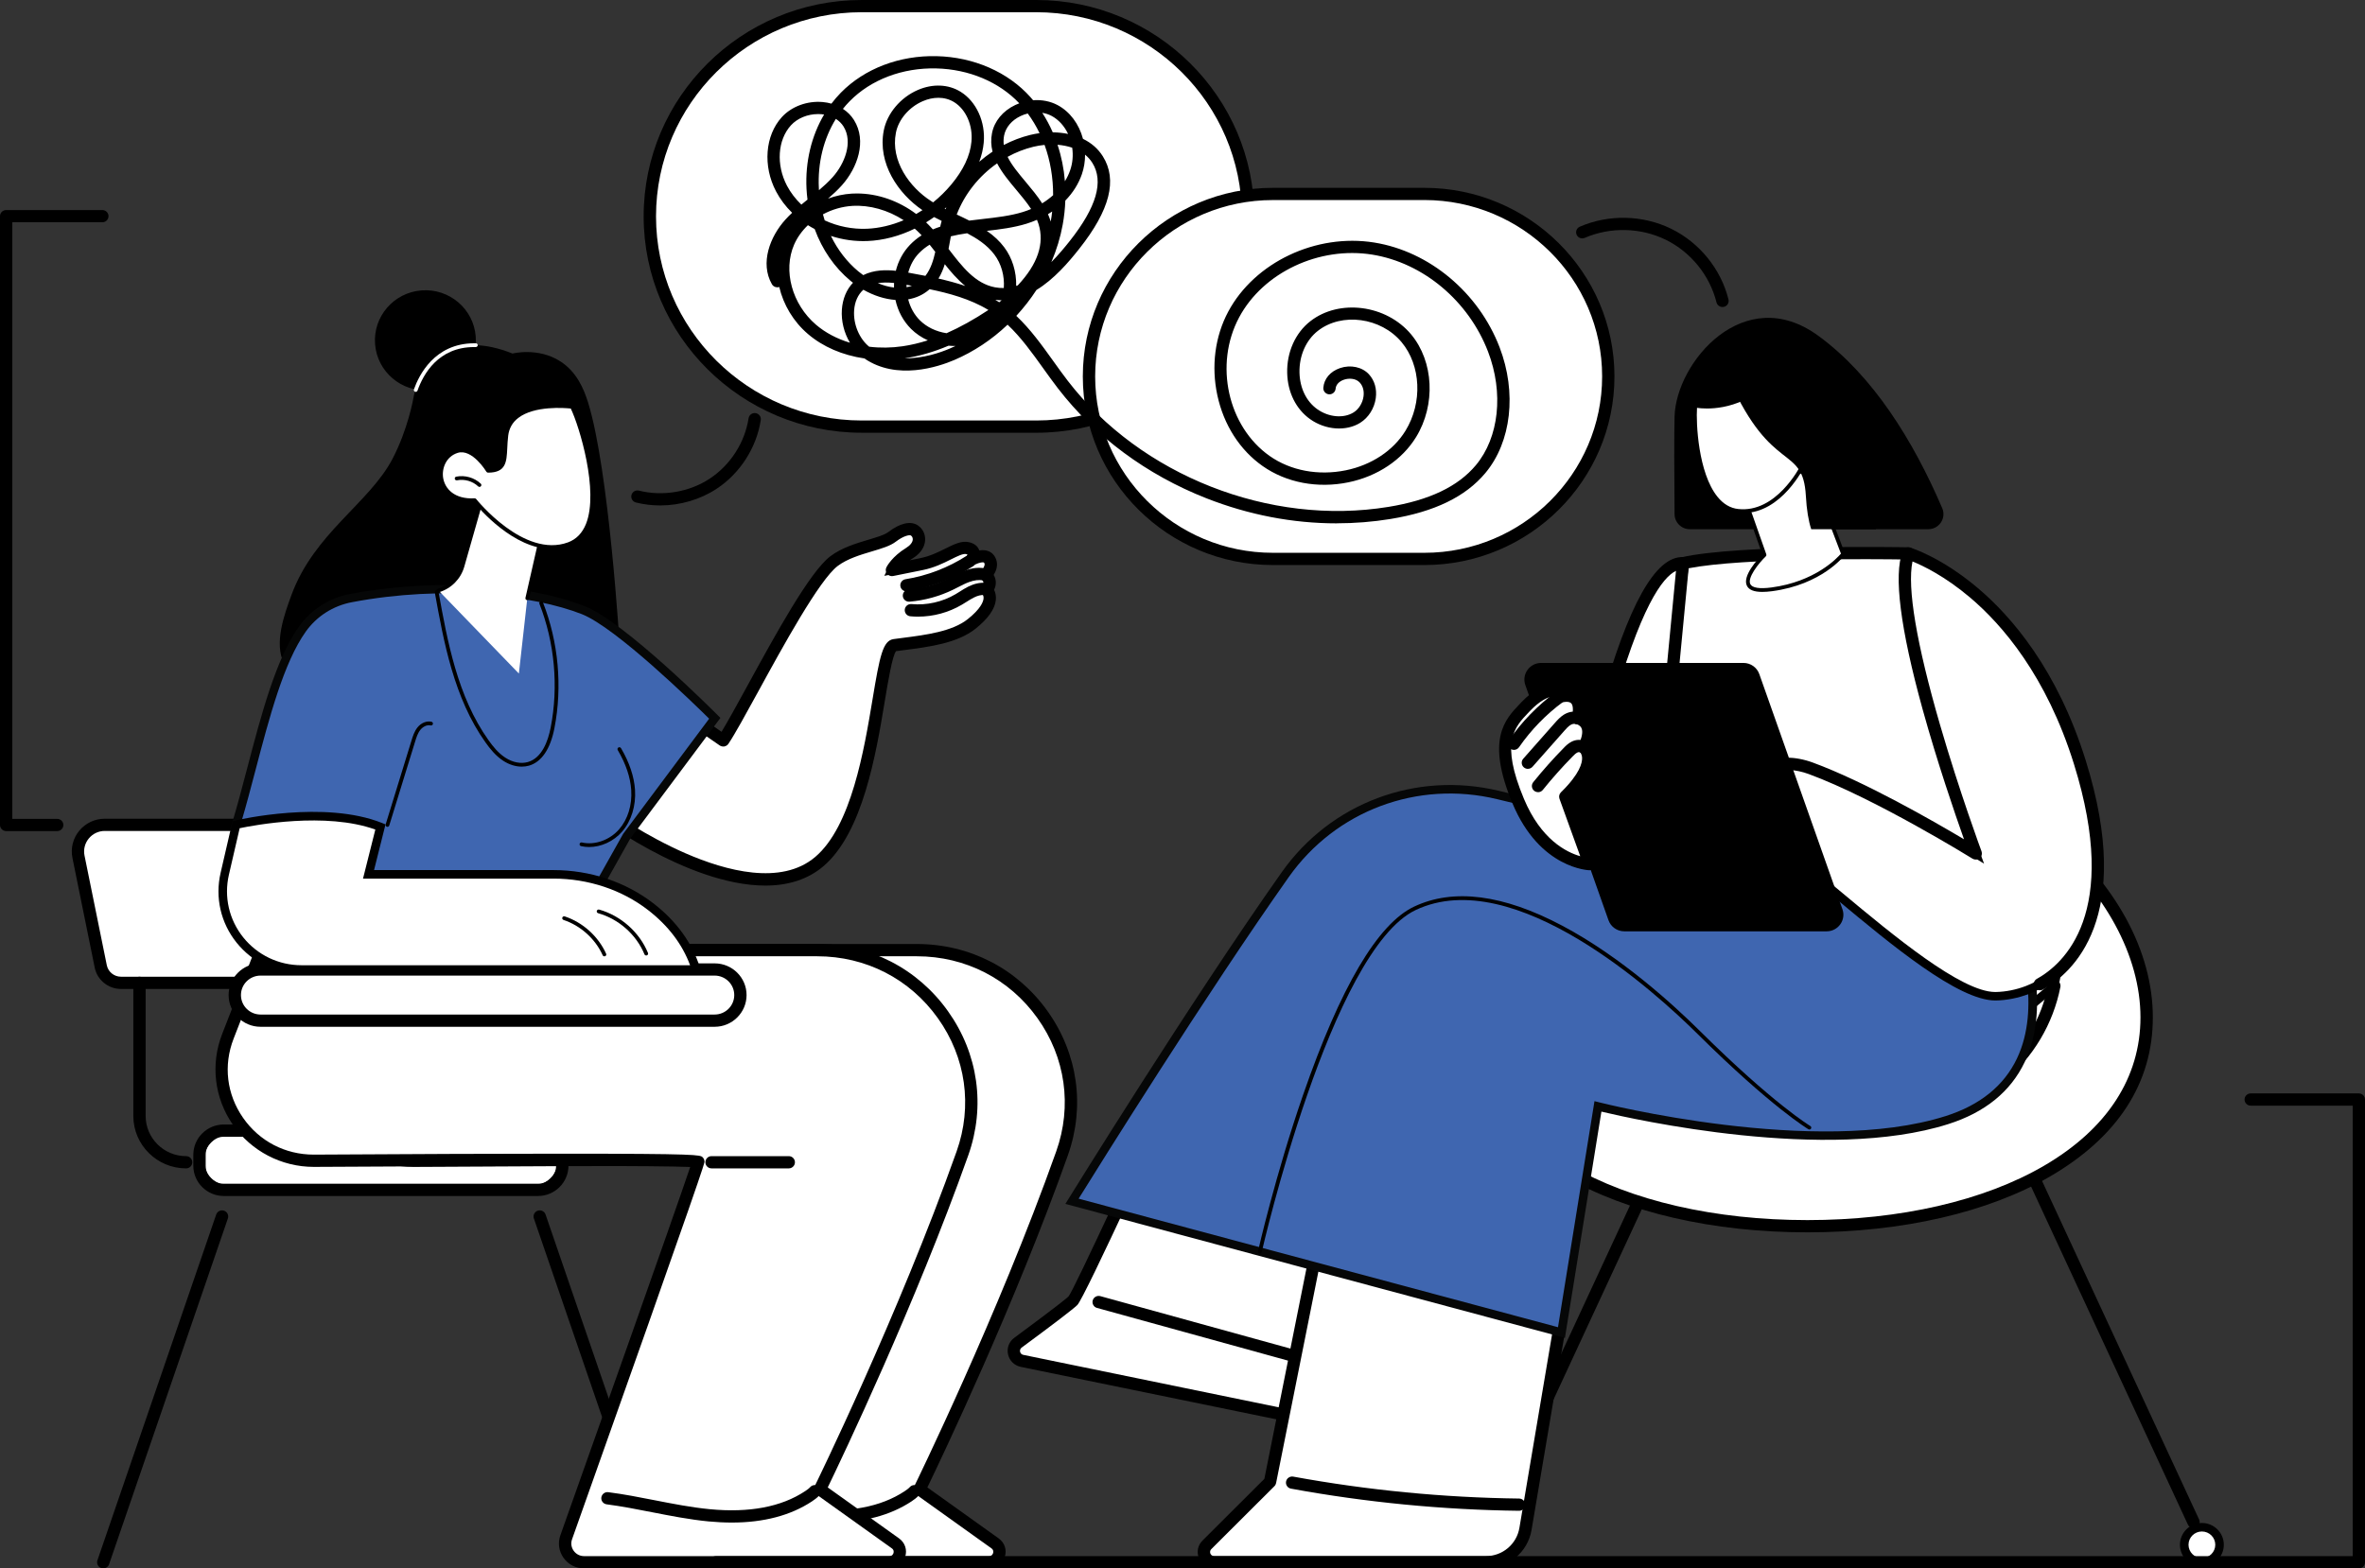 <svg width="101" height="67" viewBox="0 0 101 67" fill="none" xmlns="http://www.w3.org/2000/svg">
<rect x="0" y="0" width="101" height="67" fill="#333333" stroke="none"/>
<g clip-path="url(#clip0_5351_22082)">
<path d="M16.147 41.985H5.166C4.747 41.985 4.386 41.692 4.304 41.283L3.352 36.598C3.209 35.893 3.752 35.235 4.475 35.235H13.793C14.991 35.235 16.022 36.073 16.258 37.237L17.01 40.938C17.119 41.478 16.703 41.984 16.147 41.984V41.985Z" fill="white"/>
<path d="M16.147 42.166H5.166C4.662 42.166 4.225 41.811 4.125 41.32L3.173 36.634C3.094 36.245 3.194 35.845 3.447 35.538C3.701 35.231 4.076 35.054 4.476 35.054H13.793C15.073 35.054 16.185 35.958 16.437 37.202L17.189 40.903C17.252 41.213 17.172 41.534 16.97 41.779C16.767 42.025 16.468 42.166 16.147 42.166ZM4.476 35.417C4.186 35.417 3.914 35.545 3.73 35.768C3.546 35.99 3.474 36.281 3.531 36.562L4.483 41.248C4.549 41.57 4.836 41.803 5.166 41.803H16.148C16.358 41.803 16.555 41.712 16.688 41.55C16.821 41.389 16.873 41.178 16.832 40.974L16.08 37.274C15.862 36.197 14.901 35.416 13.794 35.416H4.476V35.417Z" fill="black"/>
<path d="M16.147 42.066H5.166C4.71 42.066 4.314 41.744 4.224 41.3L3.273 36.614C3.199 36.255 3.292 35.886 3.526 35.602C3.76 35.318 4.106 35.156 4.475 35.156H13.793C15.023 35.156 16.093 36.026 16.337 37.223L17.089 40.923C17.146 41.205 17.074 41.494 16.89 41.715C16.707 41.938 16.436 42.065 16.147 42.065V42.066ZM4.475 35.316C4.155 35.316 3.854 35.457 3.65 35.704C3.447 35.951 3.366 36.271 3.43 36.583L4.381 41.269C4.457 41.638 4.786 41.905 5.165 41.905H16.147C16.388 41.905 16.613 41.799 16.766 41.614C16.918 41.429 16.979 41.188 16.93 40.955L16.178 37.254C15.951 36.131 14.947 35.316 13.793 35.316H4.475Z" fill="white"/>
<path d="M16.147 42.247H5.166C4.624 42.247 4.152 41.864 4.045 41.337L3.094 36.651C3.01 36.237 3.116 35.814 3.385 35.487C3.654 35.161 4.051 34.975 4.475 34.975H13.793C15.11 34.975 16.256 35.905 16.516 37.188L17.268 40.888C17.336 41.223 17.25 41.566 17.032 41.831C16.814 42.096 16.491 42.247 16.147 42.247ZM4.475 35.497C4.21 35.497 3.96 35.614 3.792 35.819C3.624 36.023 3.557 36.288 3.609 36.547L4.561 41.233C4.618 41.517 4.873 41.724 5.165 41.724H16.147C16.332 41.724 16.506 41.642 16.625 41.499C16.743 41.356 16.789 41.171 16.751 40.99L16 37.289C15.789 36.251 14.86 35.497 13.793 35.497H4.475Z" fill="black"/>
<path d="M9.797 50.83H22.738C23.442 50.83 24.014 50.263 24.014 49.564C24.014 48.865 23.442 48.298 22.738 48.298H9.797C9.092 48.298 8.521 48.865 8.521 49.564C8.521 50.263 9.092 50.83 9.797 50.83Z" fill="white"/>
<path d="M22.738 51.012H9.795C8.991 51.012 8.337 50.363 8.337 49.566C8.337 48.769 8.991 48.12 9.795 48.12H22.738C23.542 48.12 24.197 48.769 24.197 49.566C24.197 50.363 23.542 51.012 22.738 51.012ZM9.795 48.481C9.194 48.481 8.702 48.967 8.702 49.565C8.702 50.162 9.192 50.648 9.795 50.648H22.738C23.34 50.648 23.831 50.162 23.831 49.565C23.831 48.967 23.341 48.481 22.738 48.481H9.795Z" fill="black"/>
<path d="M22.974 50.911H9.559C8.941 50.911 8.439 50.412 8.439 49.799V49.33C8.439 48.717 8.941 48.219 9.559 48.219H22.974C23.592 48.219 24.094 48.717 24.094 49.33V49.799C24.094 50.412 23.592 50.911 22.974 50.911ZM9.559 48.38C9.03 48.38 8.601 48.806 8.601 49.33V49.799C8.601 50.324 9.031 50.75 9.559 50.75H22.974C23.502 50.75 23.932 50.323 23.932 49.799V49.33C23.932 48.805 23.502 48.38 22.974 48.38H9.559Z" fill="white"/>
<path d="M22.974 51.092H9.559C8.841 51.092 8.256 50.513 8.256 49.799V49.33C8.256 48.618 8.84 48.037 9.559 48.037H22.974C23.692 48.037 24.277 48.617 24.277 49.33V49.799C24.277 50.511 23.693 51.092 22.974 51.092ZM9.559 48.561C9.131 48.561 8.784 48.906 8.784 49.33V49.799C8.784 50.224 9.131 50.568 9.559 50.568H22.974C23.402 50.568 23.749 50.224 23.749 49.799V49.33C23.749 48.906 23.402 48.561 22.974 48.561H9.559Z" fill="black"/>
<path d="M7.949 49.73C6.806 49.73 5.876 48.808 5.876 47.673V41.986C5.876 41.941 5.913 41.906 5.957 41.906C6.001 41.906 6.037 41.943 6.037 41.986V47.673C6.037 48.719 6.895 49.571 7.949 49.571C7.994 49.571 8.03 49.607 8.03 49.651C8.03 49.694 7.993 49.73 7.949 49.73Z" fill="white"/>
<path d="M7.949 49.912C6.705 49.912 5.694 48.908 5.694 47.673V41.986C5.694 41.842 5.812 41.725 5.957 41.725C6.102 41.725 6.22 41.842 6.22 41.986V47.673C6.22 48.619 6.995 49.389 7.949 49.389C8.094 49.389 8.212 49.507 8.212 49.651C8.212 49.794 8.094 49.912 7.949 49.912Z" fill="black"/>
<path d="M4.411 66.819C4.402 66.819 4.394 66.817 4.385 66.814C4.342 66.799 4.32 66.754 4.335 66.712L9.408 51.941C9.422 51.899 9.467 51.877 9.51 51.891C9.553 51.906 9.575 51.951 9.56 51.993L4.487 66.764C4.476 66.798 4.445 66.819 4.411 66.819Z" fill="white"/>
<path d="M4.411 67C4.381 67 4.352 66.995 4.324 66.986C4.258 66.964 4.205 66.917 4.174 66.854C4.143 66.791 4.139 66.719 4.161 66.654L9.233 51.883C9.257 51.816 9.304 51.763 9.367 51.732C9.431 51.701 9.503 51.697 9.568 51.72C9.633 51.741 9.687 51.788 9.718 51.851C9.75 51.914 9.754 51.986 9.732 52.051L4.659 66.822C4.623 66.929 4.523 66.999 4.409 66.999L4.411 67Z" fill="black"/>
<path d="M28.122 66.819C28.088 66.819 28.057 66.798 28.045 66.764L22.973 51.993C22.958 51.951 22.981 51.906 23.023 51.891C23.065 51.877 23.11 51.9 23.125 51.941L28.197 66.712C28.212 66.754 28.189 66.799 28.148 66.814C28.139 66.816 28.13 66.819 28.122 66.819Z" fill="white"/>
<path d="M28.122 67C28.009 67 27.909 66.929 27.872 66.822L22.8 52.051C22.776 51.984 22.781 51.914 22.813 51.851C22.845 51.788 22.898 51.741 22.965 51.72C23.03 51.697 23.102 51.701 23.165 51.732C23.229 51.762 23.276 51.816 23.299 51.883L28.372 66.654C28.395 66.719 28.39 66.791 28.36 66.854C28.329 66.917 28.274 66.964 28.208 66.986C28.182 66.995 28.152 67 28.123 67H28.122Z" fill="black"/>
<path d="M15.419 40.589L13.986 44.276C12.988 46.844 14.907 49.603 17.68 49.586C24.249 49.547 34.077 49.508 34.077 49.626C34.077 49.776 29.758 61.95 28.436 65.671C28.25 66.193 28.64 66.739 29.198 66.739H42.235C42.67 66.739 42.85 66.185 42.497 65.932L39.273 63.626C39.273 63.626 42.846 56.34 45.358 49.271C46.862 45.031 43.685 40.589 39.154 40.589H15.419Z" fill="white"/>
<path d="M42.233 66.92H29.197C28.87 66.92 28.576 66.769 28.388 66.505C28.2 66.242 28.154 65.915 28.262 65.611C31.443 56.657 33.478 50.879 33.84 49.778C32.734 49.716 26.947 49.712 17.68 49.768C16.313 49.771 15.042 49.116 14.267 48.004C13.493 46.891 13.324 45.472 13.814 44.211L15.293 40.408H39.154C41.377 40.408 43.387 41.441 44.672 43.241C45.953 45.038 46.265 47.257 45.529 49.331C43.233 55.801 40.007 62.529 39.504 63.568L42.604 65.785C42.831 65.947 42.922 66.221 42.835 66.485C42.75 66.749 42.514 66.919 42.235 66.919L42.233 66.92ZM28.337 49.365C34.073 49.365 34.122 49.413 34.204 49.495L34.257 49.548V49.625C34.257 49.683 34.257 49.817 28.607 65.73C28.539 65.922 28.568 66.128 28.687 66.295C28.806 66.462 28.991 66.557 29.197 66.557H42.233C42.376 66.557 42.458 66.463 42.487 66.375C42.516 66.287 42.505 66.162 42.389 66.08L39.041 63.685L39.108 63.549C39.143 63.476 42.706 56.19 45.185 49.212C45.882 47.25 45.586 45.151 44.373 43.452C43.158 41.749 41.256 40.772 39.154 40.772H15.544L14.156 44.343C13.703 45.51 13.853 46.77 14.569 47.799C15.281 48.822 16.404 49.406 17.655 49.406C17.663 49.406 17.67 49.406 17.679 49.406C21.944 49.381 25.61 49.367 28.282 49.367H28.337V49.365Z" fill="black"/>
<path d="M42.233 66.819H29.197C28.905 66.819 28.64 66.683 28.471 66.446C28.303 66.209 28.261 65.918 28.359 65.644C30.943 58.368 33.713 50.535 33.976 49.687C33.262 49.615 27.517 49.608 17.679 49.667C17.67 49.667 17.663 49.667 17.655 49.667C16.335 49.667 15.102 49.025 14.351 47.947C13.596 46.861 13.431 45.478 13.91 44.248L15.343 40.56C15.355 40.529 15.385 40.51 15.419 40.51H39.154C41.343 40.51 43.324 41.527 44.589 43.301C45.851 45.07 46.158 47.256 45.433 49.299C43.071 55.953 39.725 62.884 39.375 63.602L42.544 65.868C42.734 66.004 42.81 66.234 42.738 66.456C42.666 66.677 42.469 66.82 42.235 66.82L42.233 66.819ZM28.243 49.465C34.031 49.465 34.095 49.53 34.132 49.566C34.148 49.58 34.156 49.603 34.156 49.625C34.156 49.77 31.086 58.444 28.51 65.696C28.431 65.92 28.464 66.16 28.602 66.353C28.74 66.546 28.957 66.658 29.197 66.658H42.233C42.431 66.658 42.544 66.527 42.583 66.405C42.623 66.283 42.609 66.111 42.448 65.996L39.224 63.691C39.192 63.668 39.181 63.626 39.198 63.591C39.234 63.519 42.799 56.228 45.28 49.244C45.988 47.251 45.687 45.118 44.456 43.392C43.222 41.662 41.289 40.669 39.153 40.669H15.475L14.061 44.304C13.595 45.503 13.749 46.797 14.485 47.855C15.216 48.906 16.37 49.507 17.655 49.507C17.663 49.507 17.67 49.507 17.679 49.507C22.456 49.478 25.843 49.467 28.243 49.467V49.465Z" fill="white"/>
<path d="M42.233 67H29.197C28.845 67 28.526 66.837 28.322 66.551C28.119 66.266 28.069 65.913 28.186 65.584C30.579 58.847 33.209 51.408 33.728 49.852C32.405 49.796 26.772 49.793 17.68 49.848H17.654C16.275 49.848 14.983 49.175 14.2 48.048C13.41 46.914 13.237 45.468 13.738 44.181L15.171 40.494C15.21 40.394 15.309 40.327 15.417 40.327H39.153C41.402 40.327 43.437 41.372 44.736 43.194C46.032 45.012 46.349 47.258 45.604 49.357C43.344 55.72 40.202 62.303 39.604 63.541L42.649 65.718C42.905 65.901 43.007 66.212 42.91 66.509C42.813 66.806 42.546 66.999 42.232 66.999L42.233 67ZM28.243 49.284C34.105 49.284 34.157 49.335 34.261 49.438C34.311 49.486 34.34 49.555 34.34 49.625C34.34 49.695 34.34 49.832 28.684 65.757C28.624 65.924 28.65 66.104 28.753 66.248C28.857 66.393 29.019 66.476 29.198 66.476H42.234C42.356 66.476 42.398 66.387 42.41 66.349C42.422 66.311 42.44 66.214 42.342 66.144L39.118 63.839C39.013 63.764 38.979 63.627 39.035 63.512C39.07 63.44 42.627 56.17 45.108 49.184C45.795 47.248 45.504 45.174 44.307 43.496C43.108 41.814 41.229 40.851 39.154 40.851H15.6L14.232 44.37C13.788 45.511 13.934 46.745 14.635 47.751C15.331 48.751 16.431 49.324 17.654 49.324H17.676C22.08 49.297 25.634 49.284 28.243 49.284Z" fill="black"/>
<path d="M35.506 64.861C35.193 64.861 34.869 64.845 34.531 64.812C33.725 64.735 32.919 64.577 32.139 64.423C31.501 64.297 30.842 64.168 30.187 64.084C30.143 64.078 30.112 64.038 30.118 63.995C30.124 63.951 30.164 63.919 30.208 63.926C30.867 64.011 31.53 64.141 32.171 64.267C32.947 64.419 33.749 64.577 34.547 64.654C36.272 64.821 37.681 64.552 38.735 63.857C38.824 63.798 38.918 63.733 38.993 63.65C39.024 63.618 39.075 63.615 39.108 63.645C39.141 63.676 39.143 63.727 39.113 63.759C39.025 63.855 38.918 63.93 38.825 63.991C37.947 64.572 36.833 64.863 35.506 64.863V64.861Z" fill="white"/>
<path d="M35.506 65.042C35.189 65.042 34.855 65.025 34.514 64.993C33.698 64.914 32.888 64.754 32.104 64.601C31.469 64.476 30.812 64.347 30.163 64.263C30.019 64.245 29.917 64.114 29.935 63.971C29.944 63.902 29.982 63.838 30.038 63.795C30.094 63.753 30.164 63.735 30.234 63.745C30.895 63.829 31.559 63.96 32.202 64.086C32.978 64.238 33.775 64.395 34.564 64.471C36.247 64.633 37.615 64.376 38.633 63.703C38.712 63.651 38.795 63.592 38.857 63.525C38.904 63.472 38.97 63.442 39.04 63.44C39.111 63.438 39.177 63.462 39.228 63.509C39.28 63.556 39.31 63.62 39.314 63.69C39.317 63.76 39.292 63.827 39.244 63.879C39.143 63.988 39.025 64.072 38.923 64.14C38.016 64.739 36.865 65.042 35.502 65.042H35.506Z" fill="black"/>
<path d="M11.165 40.589L9.732 44.276C8.734 46.844 10.653 49.603 13.426 49.586C19.995 49.547 29.823 49.508 29.823 49.626C29.823 49.776 25.504 61.95 24.182 65.671C23.996 66.193 24.386 66.739 24.944 66.739H37.981C38.416 66.739 38.596 66.185 38.243 65.932L35.019 63.626C35.019 63.626 38.592 56.34 41.104 49.271C42.61 45.031 39.431 40.589 34.901 40.589H11.165Z" fill="white"/>
<path d="M37.98 66.92H24.943C24.617 66.92 24.322 66.769 24.134 66.504C23.947 66.241 23.9 65.914 24.009 65.609C26.495 58.609 29.162 51.065 29.586 49.776C28.48 49.715 22.693 49.711 13.426 49.767C12.064 49.77 10.788 49.115 10.013 48.002C9.24 46.89 9.07 45.471 9.56 44.21L11.038 40.407H34.899C37.122 40.407 39.132 41.44 40.416 43.24C41.698 45.037 42.01 47.256 41.274 49.33C38.977 55.8 35.752 62.528 35.249 63.567L38.349 65.784C38.575 65.945 38.667 66.22 38.58 66.484C38.495 66.747 38.259 66.918 37.98 66.918V66.92ZM24.082 49.365C29.818 49.365 29.867 49.413 29.949 49.495L30.002 49.548V49.625C30.002 49.683 30.002 49.817 24.352 65.73C24.284 65.922 24.313 66.128 24.431 66.295C24.551 66.462 24.736 66.557 24.942 66.557H37.978C38.121 66.557 38.203 66.463 38.232 66.375C38.261 66.287 38.25 66.163 38.134 66.08L34.786 63.685L34.853 63.549C34.888 63.476 38.451 56.19 40.929 49.212C41.627 47.25 41.33 45.151 40.118 43.452C38.903 41.749 37.001 40.772 34.899 40.772H11.289L9.901 44.343C9.448 45.51 9.598 46.77 10.314 47.799C11.026 48.822 12.149 49.406 13.399 49.406C13.408 49.406 13.415 49.406 13.424 49.406C17.688 49.381 21.355 49.367 24.027 49.367H24.082V49.365Z" fill="black"/>
<path d="M37.979 66.819H24.943C24.651 66.819 24.386 66.683 24.217 66.446C24.049 66.209 24.007 65.918 24.105 65.644C25.368 62.086 29.4 50.723 29.722 49.687C29.008 49.615 23.263 49.608 13.425 49.667C13.416 49.667 13.409 49.667 13.4 49.667C12.081 49.667 10.848 49.025 10.097 47.947C9.342 46.861 9.177 45.478 9.655 44.248L11.088 40.56C11.1 40.529 11.129 40.51 11.163 40.51H34.899C37.087 40.51 39.069 41.527 40.334 43.301C41.596 45.07 41.903 47.256 41.178 49.299C38.815 55.953 35.469 62.884 35.12 63.602L38.289 65.868C38.479 66.004 38.554 66.234 38.483 66.456C38.411 66.677 38.213 66.82 37.979 66.82V66.819ZM23.988 49.465C29.776 49.465 29.84 49.53 29.877 49.566C29.892 49.58 29.901 49.603 29.901 49.625C29.901 49.769 26.83 58.444 24.256 65.696C24.177 65.92 24.209 66.16 24.348 66.353C24.486 66.546 24.703 66.658 24.943 66.658H37.979C38.177 66.658 38.29 66.527 38.329 66.405C38.369 66.283 38.355 66.111 38.194 65.996L34.97 63.691C34.938 63.668 34.927 63.626 34.944 63.591C34.98 63.519 38.545 56.228 41.026 49.244C41.733 47.251 41.432 45.118 40.202 43.392C38.968 41.662 37.035 40.669 34.899 40.669H11.219L9.806 44.304C9.339 45.503 9.494 46.797 10.23 47.855C10.961 48.906 12.115 49.507 13.399 49.507C13.408 49.507 13.415 49.507 13.424 49.507C18.201 49.478 21.587 49.467 23.988 49.467V49.465Z" fill="white"/>
<path d="M37.979 67H24.943C24.591 67 24.272 66.837 24.068 66.551C23.865 66.266 23.815 65.914 23.932 65.584C25.109 62.272 28.841 51.751 29.476 49.852C28.154 49.796 22.521 49.793 13.426 49.848H13.4C12.021 49.848 10.73 49.175 9.946 48.048C9.157 46.913 8.984 45.468 9.484 44.181L10.917 40.494C10.956 40.394 11.055 40.327 11.163 40.327H34.899C37.148 40.327 39.183 41.372 40.482 43.194C41.779 45.012 42.095 47.258 41.35 49.357C39.091 55.72 35.948 62.303 35.35 63.541L38.395 65.718C38.651 65.901 38.753 66.212 38.656 66.509C38.559 66.806 38.292 66.999 37.978 66.999L37.979 67ZM23.989 49.284C29.851 49.284 29.903 49.335 30.007 49.438C30.057 49.486 30.086 49.555 30.086 49.625C30.086 49.695 30.086 49.831 24.43 65.757C24.37 65.924 24.396 66.104 24.5 66.248C24.603 66.393 24.765 66.476 24.944 66.476H37.981C38.102 66.476 38.144 66.387 38.156 66.349C38.168 66.311 38.187 66.214 38.088 66.144L34.864 63.839C34.759 63.764 34.725 63.627 34.781 63.512C34.816 63.44 38.358 56.212 40.854 49.184C41.541 47.248 41.25 45.174 40.053 43.496C38.854 41.814 36.975 40.851 34.9 40.851H11.345L9.977 44.37C9.533 45.511 9.679 46.743 10.38 47.751C11.076 48.751 12.176 49.324 13.399 49.324H13.421C17.825 49.297 21.379 49.284 23.988 49.284H23.989Z" fill="black"/>
<path d="M31.251 64.861C30.938 64.861 30.613 64.845 30.276 64.812C29.469 64.735 28.664 64.577 27.884 64.423C27.245 64.297 26.586 64.168 25.932 64.084C25.888 64.078 25.857 64.038 25.863 63.995C25.869 63.951 25.908 63.919 25.953 63.926C26.612 64.011 27.275 64.141 27.916 64.267C28.692 64.419 29.494 64.577 30.292 64.654C32.017 64.821 33.426 64.552 34.48 63.857C34.569 63.798 34.661 63.733 34.738 63.65C34.768 63.618 34.819 63.615 34.852 63.645C34.885 63.676 34.888 63.727 34.857 63.759C34.77 63.855 34.662 63.93 34.57 63.991C33.691 64.572 32.578 64.863 31.251 64.863V64.861Z" fill="white"/>
<path d="M31.251 65.042C30.934 65.042 30.6 65.025 30.259 64.993C29.443 64.914 28.632 64.754 27.849 64.601C27.21 64.475 26.555 64.347 25.909 64.263C25.84 64.255 25.777 64.219 25.734 64.164C25.691 64.109 25.671 64.04 25.681 63.971C25.69 63.902 25.727 63.838 25.784 63.795C25.84 63.753 25.909 63.735 25.98 63.745C26.64 63.829 27.305 63.96 27.948 64.086C28.724 64.238 29.522 64.395 30.311 64.471C31.994 64.633 33.362 64.376 34.38 63.703C34.459 63.651 34.542 63.593 34.604 63.525C34.651 63.472 34.716 63.444 34.787 63.44C34.856 63.438 34.925 63.462 34.977 63.509C35.028 63.556 35.059 63.62 35.062 63.69C35.066 63.76 35.04 63.827 34.993 63.879C34.892 63.989 34.773 64.072 34.671 64.14C33.764 64.739 32.613 65.042 31.251 65.042Z" fill="black"/>
<path d="M33.685 49.73H30.387C30.342 49.73 30.307 49.694 30.307 49.651C30.307 49.607 30.343 49.571 30.387 49.571H33.685C33.73 49.571 33.766 49.607 33.766 49.651C33.766 49.694 33.729 49.73 33.685 49.73Z" fill="white"/>
<path d="M33.686 49.912H30.387C30.242 49.912 30.124 49.794 30.124 49.651C30.124 49.507 30.242 49.389 30.387 49.389H33.686C33.831 49.389 33.949 49.507 33.949 49.651C33.949 49.794 33.831 49.912 33.686 49.912Z" fill="black"/>
<path d="M18.331 16.671C19.518 16.581 20.407 15.553 20.316 14.375C20.226 13.197 19.19 12.315 18.003 12.405C16.816 12.495 15.927 13.523 16.018 14.701C16.108 15.879 17.144 16.761 18.331 16.671Z" fill="black"/>
<path d="M26.487 27.927C23.897 28.602 13.569 31.172 12.13 28.342C11.692 27.482 12.142 26.252 12.445 25.423C13.411 22.782 15.767 21.497 16.76 19.605C17.422 18.345 17.651 17.024 17.651 17.024C17.675 16.883 17.899 15.601 19.121 14.996C19.754 14.683 20.645 14.607 21.887 15.103C21.887 15.103 22.978 14.822 23.933 15.439C24.614 15.879 24.922 16.576 25.116 17.2C26.007 20.072 26.46 27.468 26.487 27.927Z" fill="black"/>
<path d="M17.754 16.74C17.746 16.74 17.736 16.739 17.727 16.735C17.685 16.721 17.663 16.675 17.677 16.634C17.887 16.037 18.556 14.665 20.25 14.665C20.274 14.665 20.297 14.665 20.323 14.665C20.368 14.665 20.403 14.702 20.402 14.747C20.402 14.792 20.36 14.826 20.319 14.826C20.296 14.826 20.271 14.826 20.248 14.826C18.715 14.826 18.076 15.988 17.83 16.687C17.817 16.72 17.787 16.74 17.753 16.74H17.754Z" fill="white"/>
<path d="M30.888 31.63C31.735 30.371 34.396 24.893 35.617 23.969C36.406 23.372 37.642 23.28 38.09 22.936C38.431 22.674 38.827 22.512 39.047 22.659C39.304 22.832 39.377 23.296 38.832 23.631C38.286 23.965 38.09 24.351 38.09 24.351C38.09 24.351 38.42 24.288 39.36 24.096C40.299 23.903 40.882 23.317 41.319 23.414C41.755 23.511 41.514 23.887 41.514 23.887C41.942 23.687 42.207 23.726 42.295 23.998C42.384 24.27 42.103 24.565 42.103 24.565C42.433 24.874 42.139 25.193 42.139 25.193C42.391 25.496 42.31 26.001 41.493 26.654C40.677 27.307 39.269 27.414 38.199 27.562C37.409 27.671 37.56 34.622 34.984 36.809C32.011 39.334 25.681 34.788 25.252 34.351L28.53 30.002L30.887 31.631L30.888 31.63Z" fill="white"/>
<path d="M32.701 37.744C29.499 37.744 25.494 34.854 25.123 34.477L25.015 34.365L28.492 29.752L30.838 31.373C31.111 30.937 31.524 30.184 31.992 29.327C33.175 27.166 34.645 24.477 35.507 23.825C35.982 23.466 36.584 23.287 37.114 23.129C37.472 23.022 37.812 22.921 37.979 22.793C38.445 22.434 38.882 22.329 39.15 22.508C39.328 22.627 39.43 22.83 39.427 23.049C39.423 23.211 39.355 23.523 38.929 23.784C38.772 23.881 38.646 23.982 38.547 24.076C38.739 24.037 38.994 23.985 39.323 23.917C39.753 23.829 40.104 23.654 40.414 23.499C40.766 23.323 41.069 23.172 41.359 23.236C41.596 23.29 41.693 23.414 41.732 23.51C41.745 23.541 41.754 23.574 41.758 23.605C41.927 23.565 42.071 23.571 42.191 23.623C42.283 23.663 42.406 23.75 42.468 23.941C42.547 24.184 42.433 24.419 42.338 24.559C42.491 24.784 42.453 25.024 42.361 25.193C42.431 25.322 42.461 25.467 42.445 25.621C42.407 25.985 42.126 26.38 41.609 26.793C40.85 27.4 39.663 27.553 38.616 27.688C38.482 27.704 38.352 27.721 38.225 27.74C38.051 27.844 37.857 29.009 37.701 29.947C37.31 32.301 36.774 35.526 35.104 36.945C34.431 37.517 33.596 37.743 32.701 37.743V37.744ZM25.501 34.325C26.467 35.114 32.187 38.946 34.867 36.67C36.437 35.337 36.981 32.058 37.342 29.889C37.632 28.147 37.766 27.437 38.175 27.381C38.302 27.362 38.435 27.345 38.57 27.328C39.569 27.2 40.701 27.054 41.38 26.511C41.805 26.17 42.055 25.841 42.082 25.585C42.093 25.478 42.066 25.388 42 25.306L41.899 25.186L42.006 25.07C42.056 25.013 42.155 24.861 41.979 24.697L41.847 24.573L41.972 24.441C42.026 24.384 42.168 24.189 42.123 24.054C42.099 23.977 42.062 23.962 42.049 23.956C42.009 23.939 41.886 23.913 41.593 24.05L41.019 24.319L41.362 23.789C41.385 23.751 41.409 23.68 41.396 23.649C41.388 23.633 41.354 23.609 41.281 23.592C41.12 23.555 40.869 23.68 40.581 23.825C40.267 23.981 39.877 24.176 39.4 24.274C38.47 24.465 38.13 24.529 38.128 24.53L37.764 24.599L37.93 24.27C37.939 24.252 38.157 23.835 38.739 23.477C38.945 23.35 39.06 23.196 39.064 23.043C39.066 22.948 39.021 22.859 38.948 22.811C38.847 22.743 38.552 22.814 38.206 23.081C37.985 23.251 37.632 23.356 37.222 23.478C36.722 23.627 36.153 23.796 35.731 24.115C34.932 24.72 33.42 27.484 32.315 29.503C31.78 30.48 31.318 31.324 31.042 31.733L30.939 31.886L28.574 30.251L25.502 34.327L25.501 34.325Z" fill="black"/>
<path d="M32.687 37.65C29.53 37.65 25.563 34.78 25.195 34.406C25.167 34.379 25.164 34.334 25.188 34.302L28.465 29.954C28.491 29.919 28.541 29.912 28.576 29.936L30.864 31.517C31.137 31.095 31.576 30.295 32.079 29.376C33.258 27.223 34.723 24.544 35.568 23.905C36.027 23.557 36.62 23.38 37.143 23.225C37.527 23.112 37.858 23.012 38.041 22.872C38.47 22.543 38.864 22.438 39.093 22.592C39.241 22.691 39.328 22.861 39.324 23.046C39.322 23.188 39.26 23.462 38.876 23.697C38.565 23.888 38.371 24.097 38.265 24.234C38.454 24.196 38.797 24.129 39.345 24.015C39.788 23.924 40.145 23.745 40.461 23.588C40.81 23.414 41.084 23.277 41.337 23.334C41.493 23.369 41.594 23.441 41.638 23.547C41.665 23.612 41.665 23.68 41.654 23.741C41.859 23.669 42.026 23.661 42.151 23.714C42.257 23.76 42.33 23.846 42.372 23.97C42.45 24.209 42.295 24.45 42.211 24.559C42.418 24.797 42.339 25.05 42.241 25.192C42.324 25.314 42.358 25.458 42.342 25.61C42.307 25.946 42.039 26.317 41.544 26.714C40.807 27.304 39.636 27.454 38.602 27.587C38.468 27.604 38.336 27.621 38.211 27.639C37.977 27.672 37.794 28.769 37.6 29.93C37.233 32.136 36.679 35.473 35.036 36.867C34.379 37.426 33.563 37.647 32.686 37.647L32.687 37.65ZM25.362 34.34C25.699 34.633 27.28 35.78 29.198 36.617C30.973 37.391 33.409 38.043 34.933 36.748C36.53 35.391 37.079 32.089 37.442 29.905C37.709 28.302 37.851 27.528 38.189 27.482C38.315 27.465 38.447 27.447 38.582 27.43C39.595 27.299 40.742 27.152 41.444 26.591C42.017 26.133 42.162 25.796 42.184 25.596C42.197 25.462 42.162 25.344 42.079 25.242C42.054 25.212 42.055 25.168 42.082 25.137C42.106 25.111 42.312 24.868 42.049 24.622C42.016 24.592 42.015 24.541 42.045 24.508C42.047 24.506 42.292 24.242 42.219 24.02C42.193 23.939 42.15 23.887 42.088 23.86C41.974 23.812 41.788 23.845 41.548 23.956C41.515 23.97 41.477 23.963 41.453 23.936C41.428 23.91 41.426 23.87 41.446 23.841C41.469 23.803 41.522 23.69 41.488 23.608C41.465 23.552 41.402 23.513 41.302 23.49C41.104 23.447 40.852 23.572 40.533 23.731C40.225 23.884 39.841 24.076 39.377 24.171C38.447 24.362 38.109 24.426 38.106 24.426C38.075 24.432 38.045 24.42 38.027 24.396C38.008 24.372 38.005 24.339 38.019 24.311C38.028 24.294 38.233 23.901 38.791 23.559C39.027 23.414 39.16 23.23 39.163 23.042C39.166 22.911 39.106 22.792 39.004 22.724C38.843 22.616 38.496 22.726 38.141 22.998C37.935 23.156 37.59 23.259 37.191 23.378C36.681 23.529 36.104 23.702 35.668 24.032C34.851 24.65 33.332 27.425 32.223 29.452C31.689 30.427 31.229 31.268 30.956 31.675C30.944 31.693 30.925 31.705 30.903 31.708C30.881 31.712 30.86 31.708 30.843 31.695L28.549 30.11L25.362 34.339V34.34Z" fill="white"/>
<path d="M32.688 37.831C29.352 37.831 25.339 34.812 25.065 34.533C24.973 34.44 24.965 34.297 25.043 34.195L28.32 29.846C28.406 29.733 28.565 29.707 28.682 29.788L30.814 31.261C31.085 30.817 31.476 30.104 31.921 29.291C33.108 27.123 34.583 24.425 35.459 23.764C35.946 23.396 36.555 23.215 37.093 23.054C37.444 22.948 37.777 22.851 37.932 22.731C38.434 22.345 38.896 22.24 39.198 22.444C39.398 22.578 39.514 22.806 39.51 23.052C39.506 23.231 39.432 23.574 38.975 23.854C38.932 23.881 38.891 23.907 38.852 23.935C38.984 23.909 39.137 23.877 39.31 23.842C39.73 23.756 40.076 23.583 40.381 23.431C40.748 23.248 41.063 23.091 41.38 23.161C41.651 23.222 41.764 23.369 41.81 23.482C41.815 23.493 41.819 23.503 41.822 23.514C41.976 23.489 42.112 23.502 42.227 23.551C42.38 23.617 42.491 23.744 42.548 23.918C42.629 24.165 42.536 24.4 42.436 24.56C42.568 24.783 42.542 25.015 42.455 25.195C42.518 25.328 42.544 25.477 42.528 25.631C42.488 26.018 42.196 26.43 41.663 26.857C40.885 27.478 39.688 27.633 38.63 27.769C38.506 27.784 38.385 27.8 38.268 27.816C38.11 28.001 37.922 29.13 37.784 29.961C37.413 32.195 36.852 35.57 35.16 37.008C34.516 37.554 33.685 37.831 32.691 37.831H32.688ZM25.613 34.31C26.144 34.726 27.608 35.724 29.272 36.45C30.999 37.203 33.362 37.842 34.815 36.608C36.361 35.295 36.903 32.032 37.263 29.874C37.572 28.012 37.703 27.365 38.164 27.301C38.292 27.282 38.424 27.266 38.559 27.249C39.547 27.122 40.667 26.977 41.33 26.448C41.882 26.007 41.988 25.712 42.003 25.575C42.011 25.489 41.992 25.42 41.938 25.356C41.855 25.256 41.859 25.109 41.947 25.014C41.999 24.956 42.039 24.861 41.923 24.754C41.818 24.656 41.813 24.49 41.911 24.385C41.971 24.32 42.073 24.161 42.045 24.077C42.039 24.057 42.028 24.033 42.015 24.028C41.978 24.013 41.855 24.015 41.626 24.123C41.52 24.172 41.392 24.146 41.315 24.059C41.239 23.971 41.229 23.843 41.291 23.745C41.3 23.732 41.311 23.706 41.314 23.686C41.303 23.681 41.286 23.675 41.261 23.669C41.128 23.64 40.89 23.759 40.615 23.895C40.296 24.055 39.901 24.252 39.413 24.351C38.465 24.546 38.14 24.608 38.138 24.608C38.041 24.626 37.94 24.587 37.881 24.508C37.878 24.505 37.876 24.501 37.873 24.497L37.826 24.507L37.856 24.468C37.818 24.395 37.818 24.308 37.856 24.233C37.879 24.187 38.102 23.772 38.694 23.408C38.874 23.298 38.978 23.164 38.981 23.04C38.982 22.971 38.953 22.91 38.9 22.876C38.847 22.84 38.593 22.882 38.252 23.143C38.02 23.322 37.659 23.428 37.242 23.553C36.747 23.701 36.187 23.867 35.776 24.177C34.99 24.771 33.421 27.639 32.383 29.538C31.847 30.516 31.385 31.361 31.107 31.775C31.068 31.833 31.006 31.874 30.936 31.886C30.867 31.899 30.794 31.884 30.735 31.844L28.588 30.36L25.611 34.31H25.613Z" fill="black"/>
<path d="M39.203 26.16C39.101 26.16 38.997 26.155 38.895 26.147C38.851 26.143 38.818 26.104 38.822 26.06C38.825 26.016 38.864 25.984 38.909 25.987C39.598 26.05 40.303 25.891 40.898 25.541C40.961 25.504 41.023 25.465 41.086 25.425C41.195 25.356 41.309 25.284 41.429 25.224C41.656 25.111 41.87 25.062 42.063 25.082C42.107 25.085 42.139 25.125 42.136 25.169C42.132 25.212 42.092 25.245 42.048 25.241C41.885 25.226 41.702 25.268 41.502 25.368C41.39 25.425 41.279 25.494 41.173 25.562C41.11 25.602 41.047 25.642 40.982 25.68C40.447 25.995 39.826 26.162 39.204 26.162L39.203 26.16Z" fill="white"/>
<path d="M39.203 26.342C39.094 26.342 38.985 26.337 38.877 26.327C38.733 26.314 38.627 26.187 38.639 26.043C38.652 25.899 38.78 25.793 38.925 25.806C39.576 25.865 40.242 25.715 40.805 25.385C40.866 25.349 40.927 25.311 40.987 25.273C41.1 25.201 41.218 25.126 41.346 25.062C41.606 24.933 41.852 24.878 42.081 24.9C42.15 24.907 42.214 24.94 42.259 24.994C42.304 25.049 42.325 25.117 42.317 25.186C42.304 25.328 42.173 25.435 42.03 25.42C41.902 25.408 41.751 25.444 41.584 25.529C41.48 25.581 41.374 25.648 41.272 25.713C41.203 25.756 41.139 25.796 41.073 25.835C40.509 26.166 39.862 26.342 39.203 26.342Z" fill="black"/>
<path d="M38.818 25.522C38.776 25.522 38.741 25.49 38.737 25.448C38.733 25.404 38.766 25.366 38.81 25.361C39.417 25.309 40.003 25.148 40.55 24.883C40.622 24.848 40.693 24.812 40.763 24.776C40.922 24.695 41.084 24.61 41.256 24.546C41.553 24.435 41.825 24.407 42.063 24.462C42.107 24.472 42.134 24.516 42.123 24.559C42.114 24.603 42.07 24.629 42.026 24.619C41.819 24.57 41.579 24.596 41.312 24.696C41.15 24.756 40.99 24.839 40.837 24.917C40.765 24.955 40.693 24.991 40.62 25.027C40.054 25.302 39.45 25.467 38.822 25.521C38.82 25.521 38.818 25.521 38.815 25.521L38.818 25.522Z" fill="white"/>
<path d="M38.818 25.703C38.681 25.703 38.567 25.598 38.556 25.464C38.55 25.395 38.572 25.327 38.617 25.274C38.662 25.221 38.725 25.188 38.796 25.182C39.381 25.132 39.945 24.978 40.471 24.723C40.538 24.69 40.604 24.656 40.671 24.622L40.686 24.615C40.846 24.531 41.013 24.447 41.194 24.379C41.526 24.255 41.833 24.224 42.108 24.29C42.249 24.323 42.337 24.464 42.303 24.604C42.287 24.672 42.244 24.73 42.184 24.766C42.125 24.802 42.054 24.814 41.984 24.797C41.815 24.758 41.61 24.782 41.378 24.868C41.227 24.923 41.074 25.002 40.927 25.078C40.85 25.118 40.776 25.155 40.701 25.192C40.115 25.476 39.489 25.648 38.84 25.703H38.818Z" fill="black"/>
<path d="M38.712 25.082C38.673 25.082 38.639 25.054 38.632 25.014C38.625 24.97 38.656 24.929 38.699 24.922C39.646 24.77 40.572 24.414 41.376 23.896C41.414 23.872 41.464 23.883 41.489 23.921C41.513 23.958 41.502 24.008 41.464 24.032C40.641 24.562 39.694 24.924 38.725 25.082C38.72 25.082 38.717 25.082 38.712 25.082Z" fill="white"/>
<path d="M38.712 25.263C38.583 25.263 38.473 25.171 38.452 25.044C38.429 24.901 38.526 24.767 38.67 24.744C39.593 24.596 40.494 24.25 41.278 23.745C41.336 23.708 41.407 23.695 41.476 23.709C41.546 23.724 41.604 23.764 41.642 23.823C41.721 23.944 41.686 24.106 41.564 24.184C40.72 24.729 39.749 25.1 38.754 25.261C38.741 25.263 38.726 25.264 38.712 25.264V25.263Z" fill="black"/>
<path d="M30.519 41.414H11.128C10.52 41.414 10.026 41.904 10.026 42.507C10.026 43.111 10.52 43.6 11.128 43.6H30.519C31.127 43.6 31.62 43.111 31.62 42.507C31.62 41.904 31.127 41.414 30.519 41.414Z" fill="white"/>
<path d="M30.519 43.782H11.128C10.42 43.782 9.844 43.21 9.844 42.507C9.844 41.805 10.42 41.233 11.128 41.233H30.519C31.227 41.233 31.803 41.805 31.803 42.507C31.803 43.21 31.227 43.782 30.519 43.782ZM11.128 41.596C10.621 41.596 10.209 42.004 10.209 42.507C10.209 43.01 10.621 43.419 11.128 43.419H30.519C31.026 43.419 31.437 43.01 31.437 42.507C31.437 42.004 31.026 41.596 30.519 41.596H11.128Z" fill="black"/>
<path d="M30.518 43.681H11.128C10.476 43.681 9.946 43.156 9.946 42.508C9.946 41.861 10.476 41.336 11.128 41.336H30.518C31.17 41.336 31.7 41.861 31.7 42.508C31.7 43.156 31.17 43.681 30.518 43.681ZM11.128 41.494C10.565 41.494 10.107 41.949 10.107 42.507C10.107 43.066 10.565 43.521 11.128 43.521H30.518C31.081 43.521 31.54 43.066 31.54 42.507C31.54 41.949 31.081 41.494 30.518 41.494H11.128Z" fill="white"/>
<path d="M30.519 43.863H11.128C10.375 43.863 9.763 43.255 9.763 42.508C9.763 41.762 10.376 41.154 11.128 41.154H30.519C31.272 41.154 31.883 41.762 31.883 42.508C31.883 43.255 31.27 43.863 30.519 43.863ZM11.128 41.676C10.666 41.676 10.29 42.049 10.29 42.508C10.29 42.968 10.666 43.34 11.128 43.34H30.519C30.98 43.34 31.357 42.968 31.357 42.508C31.357 42.049 30.98 41.676 30.519 41.676H11.128Z" fill="black"/>
<path d="M26.761 35.729L30.526 30.687C30.526 30.687 26.58 26.721 24.91 26.067C22.734 25.215 18.865 24.813 14.993 25.55C14.151 25.709 13.404 26.184 12.91 26.879C11.598 28.725 10.912 32.491 10.081 35.229L15.447 35.327L14.169 39.759L24.531 39.699L26.759 35.729H26.761Z" fill="#3F66B0"/>
<path d="M13.928 39.941L15.207 35.503L9.837 35.405L9.907 35.175C10.13 34.443 10.338 33.648 10.559 32.808C11.161 30.517 11.783 28.15 12.762 26.773C13.284 26.038 14.064 25.54 14.959 25.371C17.867 24.818 22.091 24.766 24.978 25.898C26.664 26.559 30.494 30.395 30.656 30.558L30.766 30.669L26.914 35.827L24.639 39.88L13.927 39.94L13.928 39.941ZM10.326 35.051L15.69 35.149L14.413 39.575L24.424 39.518L26.613 35.62L30.285 30.702C29.635 30.06 26.304 26.807 24.843 26.234C22.813 25.438 18.991 24.973 15.027 25.726C14.226 25.878 13.527 26.325 13.059 26.981C12.118 28.304 11.505 30.64 10.912 32.898C10.713 33.657 10.523 34.376 10.325 35.05L10.326 35.051Z" fill="#060707"/>
<path d="M29.725 41.414H12.879C10.717 41.414 9.116 39.42 9.599 37.329L10.084 35.229C10.084 35.229 13.813 34.352 16.248 35.327L15.74 37.352H23.639C25.14 37.352 26.613 37.821 27.796 38.738C28.599 39.36 29.357 40.228 29.728 41.415L29.725 41.414Z" fill="white"/>
<path d="M29.974 41.596H12.879C11.792 41.596 10.781 41.112 10.104 40.269C9.427 39.426 9.178 38.339 9.421 37.288L9.931 35.078L10.042 35.052C10.197 35.016 13.856 34.174 16.316 35.157L16.464 35.217L15.974 37.169H23.639C25.206 37.169 26.722 37.675 27.909 38.594C28.897 39.359 29.568 40.291 29.902 41.361L29.975 41.596H29.974ZM10.235 35.381L9.775 37.37C9.559 38.312 9.781 39.287 10.388 40.044C10.995 40.8 11.903 41.234 12.878 41.234H29.471C29.138 40.334 28.536 39.543 27.682 38.881C26.56 38.011 25.123 37.533 23.637 37.533H15.503L16.029 35.438C13.91 34.672 10.85 35.252 10.234 35.381H10.235Z" fill="black"/>
<path d="M29.726 41.494H12.879C11.824 41.494 10.842 41.025 10.184 40.205C9.526 39.386 9.284 38.331 9.52 37.31L10.005 35.209C10.014 35.166 10.058 35.139 10.101 35.149C10.145 35.158 10.171 35.202 10.162 35.244L9.677 37.345C9.453 38.318 9.683 39.323 10.31 40.105C10.937 40.886 11.874 41.333 12.879 41.333H29.616C29.288 40.358 28.659 39.506 27.745 38.8C27.169 38.353 26.518 38.01 25.811 37.777C25.768 37.762 25.746 37.717 25.759 37.675C25.774 37.633 25.819 37.611 25.862 37.624C26.588 37.864 27.254 38.217 27.845 38.674C28.818 39.426 29.477 40.34 29.805 41.39C29.812 41.414 29.808 41.441 29.793 41.461C29.778 41.482 29.753 41.494 29.728 41.494H29.726Z" fill="black"/>
<path d="M27.597 40.817C27.565 40.817 27.534 40.797 27.522 40.767C27.179 39.929 26.421 39.257 25.544 39.011C25.501 38.999 25.475 38.954 25.487 38.912C25.5 38.87 25.545 38.846 25.587 38.856C26.511 39.115 27.31 39.824 27.672 40.707C27.689 40.748 27.67 40.795 27.628 40.811C27.619 40.814 27.608 40.817 27.598 40.817H27.597Z" fill="black"/>
<path d="M25.812 40.854C25.781 40.854 25.751 40.836 25.738 40.807C25.423 40.107 24.798 39.543 24.066 39.299C24.023 39.285 24.001 39.24 24.015 39.197C24.029 39.155 24.074 39.133 24.117 39.147C24.892 39.404 25.552 40.001 25.885 40.742C25.903 40.782 25.885 40.83 25.844 40.847C25.833 40.852 25.822 40.854 25.811 40.854H25.812Z" fill="black"/>
<path d="M16.546 35.322C16.539 35.322 16.53 35.322 16.523 35.318C16.48 35.305 16.456 35.26 16.47 35.218L17.573 31.636C17.63 31.452 17.694 31.244 17.828 31.076C17.985 30.88 18.22 30.785 18.428 30.833C18.471 30.843 18.498 30.886 18.487 30.93C18.477 30.973 18.434 30.999 18.39 30.989C18.224 30.95 18.051 31.055 17.954 31.176C17.838 31.32 17.782 31.504 17.727 31.683L16.623 35.265C16.612 35.3 16.58 35.322 16.546 35.322Z" fill="black"/>
<path d="M22.282 32.75C22.021 32.75 21.747 32.665 21.495 32.502C21.166 32.289 20.924 31.983 20.732 31.713C19.384 29.818 18.951 27.422 18.568 25.306C18.561 25.263 18.59 25.222 18.633 25.213C18.677 25.206 18.718 25.235 18.726 25.277C19.105 27.376 19.535 29.754 20.862 31.62C21.046 31.879 21.275 32.169 21.581 32.367C21.894 32.571 22.244 32.638 22.541 32.554C23.145 32.382 23.405 31.658 23.517 31.08C23.859 29.33 23.688 27.452 23.036 25.791C23.02 25.75 23.041 25.703 23.082 25.688C23.124 25.672 23.171 25.691 23.187 25.733C23.85 27.422 24.024 29.331 23.677 31.11C23.503 32.002 23.126 32.555 22.587 32.709C22.488 32.736 22.386 32.75 22.281 32.75H22.282Z" fill="black"/>
<path d="M25.16 36.184C25.043 36.184 24.927 36.172 24.814 36.145C24.77 36.136 24.743 36.092 24.753 36.05C24.763 36.006 24.807 35.98 24.849 35.989C25.4 36.116 26.041 35.888 26.444 35.422C26.812 34.998 27 34.388 26.957 33.75C26.922 33.207 26.728 32.631 26.381 32.042C26.359 32.004 26.371 31.955 26.41 31.932C26.449 31.909 26.498 31.922 26.521 31.961C26.88 32.573 27.081 33.172 27.119 33.74C27.164 34.42 26.962 35.072 26.567 35.527C26.207 35.942 25.673 36.184 25.159 36.184H25.16Z" fill="black"/>
<path d="M22.519 25.558L22.159 28.773L18.726 25.224C19.223 25.073 19.61 24.683 19.751 24.186L20.685 20.907L23.283 22.201L22.52 25.557L22.519 25.558Z" fill="white"/>
<path d="M22.519 25.638C22.519 25.638 22.507 25.638 22.501 25.636C22.457 25.626 22.43 25.582 22.44 25.54L23.189 22.245L20.735 21.022L19.828 24.207C19.678 24.732 19.274 25.141 18.749 25.3C18.707 25.314 18.662 25.29 18.648 25.247C18.635 25.205 18.659 25.16 18.702 25.147C19.175 25.003 19.538 24.635 19.672 24.163L20.606 20.884C20.612 20.861 20.629 20.842 20.651 20.832C20.673 20.823 20.699 20.823 20.72 20.833L23.317 22.127C23.35 22.144 23.369 22.181 23.36 22.217L22.597 25.573C22.589 25.61 22.556 25.636 22.518 25.636L22.519 25.638Z" fill="black"/>
<path d="M20.843 20.113C20.843 20.113 20.213 19.057 19.524 19.27C18.474 19.594 18.541 21.459 20.273 21.368C20.273 21.368 22.322 23.965 24.287 23.245C26.253 22.524 24.811 18.132 24.43 17.378C24.43 17.378 21.819 17.034 21.623 18.595C21.51 19.503 21.731 20.111 20.843 20.111V20.113Z" fill="white"/>
<path d="M23.561 23.453C21.933 23.453 20.458 21.722 20.236 21.45C19.29 21.484 18.861 20.964 18.771 20.462C18.67 19.899 18.983 19.353 19.501 19.194C20.17 18.987 20.761 19.832 20.889 20.032C21.462 20.017 21.475 19.721 21.503 19.143C21.512 18.976 21.52 18.787 21.546 18.585C21.59 18.231 21.755 17.942 22.038 17.726C22.857 17.098 24.379 17.29 24.442 17.299C24.469 17.302 24.492 17.318 24.503 17.342C24.811 17.951 25.797 20.879 25.179 22.436C25.004 22.876 24.714 23.173 24.317 23.32C24.064 23.412 23.812 23.453 23.562 23.453H23.561ZM20.273 21.288C20.297 21.288 20.321 21.299 20.336 21.318C20.357 21.344 22.372 23.861 24.258 23.169C24.61 23.039 24.869 22.773 25.027 22.377C25.584 20.976 24.744 18.217 24.376 17.452C24.125 17.426 22.828 17.32 22.134 17.853C21.887 18.041 21.743 18.295 21.704 18.605C21.68 18.801 21.671 18.987 21.663 19.15C21.635 19.732 21.613 20.191 20.843 20.191C20.815 20.191 20.788 20.177 20.773 20.153C20.767 20.143 20.168 19.154 19.547 19.346C19.047 19.501 18.854 20.022 18.928 20.433C19.009 20.876 19.401 21.334 20.268 21.288C20.269 21.288 20.27 21.288 20.271 21.288H20.273Z" fill="black"/>
<path d="M20.477 20.8C20.458 20.8 20.437 20.792 20.421 20.778C20.185 20.554 19.837 20.455 19.517 20.519C19.473 20.527 19.43 20.5 19.422 20.456C19.413 20.413 19.441 20.37 19.485 20.362C19.857 20.288 20.258 20.403 20.532 20.662C20.565 20.692 20.566 20.743 20.534 20.775C20.519 20.792 20.497 20.801 20.476 20.801L20.477 20.8Z" fill="black"/>
<path d="M72.164 22.607C71.807 22.607 71.518 22.322 71.514 21.968C71.5 20.189 71.494 18.585 71.514 17.802C71.57 15.481 74.485 12.027 77.657 14.347C79.989 16.053 81.706 18.821 82.946 21.711C83.127 22.136 82.813 22.607 82.348 22.607H72.165H72.164Z" fill="black"/>
<path d="M93.676 65.101C93.645 65.101 93.616 65.085 93.603 65.054L82.946 42.074C82.928 42.035 82.946 41.986 82.985 41.968C83.025 41.95 83.074 41.968 83.092 42.007L93.749 64.987C93.767 65.026 93.749 65.075 93.71 65.093C93.699 65.098 93.688 65.1 93.676 65.1V65.101Z" fill="white"/>
<path d="M93.676 65.283C93.573 65.283 93.48 65.224 93.437 65.13L82.78 42.151C82.751 42.088 82.749 42.016 82.773 41.951C82.797 41.886 82.846 41.834 82.911 41.805C82.974 41.776 83.046 41.773 83.112 41.797C83.177 41.822 83.23 41.87 83.259 41.933L93.916 64.913C93.945 64.976 93.948 65.047 93.923 65.112C93.899 65.178 93.85 65.23 93.785 65.259C93.751 65.274 93.715 65.283 93.676 65.283Z" fill="black"/>
<path d="M94.136 66.736C94.549 66.678 94.836 66.3 94.779 65.891C94.721 65.481 94.34 65.196 93.927 65.253C93.515 65.31 93.227 65.689 93.285 66.098C93.343 66.507 93.724 66.793 94.136 66.736Z" fill="white"/>
<path d="M94.034 66.92C93.517 66.92 93.097 66.503 93.097 65.99C93.097 65.478 93.517 65.06 94.034 65.06C94.551 65.06 94.971 65.478 94.971 65.99C94.971 66.503 94.551 66.92 94.034 66.92ZM94.034 65.423C93.72 65.423 93.463 65.677 93.463 65.99C93.463 66.303 93.719 66.557 94.034 66.557C94.35 66.557 94.606 66.303 94.606 65.99C94.606 65.677 94.35 65.423 94.034 65.423Z" fill="black"/>
<path d="M63.629 65.101C63.618 65.101 63.606 65.099 63.595 65.094C63.554 65.076 63.536 65.028 63.556 64.988L74.212 42.008C74.231 41.968 74.278 41.95 74.32 41.969C74.36 41.987 74.378 42.036 74.359 42.076L63.702 65.055C63.688 65.085 63.659 65.103 63.629 65.103V65.101Z" fill="white"/>
<path d="M63.629 65.283C63.59 65.283 63.553 65.274 63.518 65.259C63.455 65.23 63.406 65.178 63.381 65.112C63.357 65.047 63.359 64.976 63.389 64.912L74.045 41.932C74.075 41.869 74.127 41.82 74.193 41.796C74.259 41.772 74.331 41.775 74.395 41.803C74.459 41.833 74.507 41.885 74.532 41.95C74.556 42.015 74.553 42.087 74.524 42.149L63.867 65.129C63.825 65.221 63.731 65.282 63.629 65.282V65.283Z" fill="black"/>
<path d="M63.995 66.215C64.116 65.819 63.891 65.401 63.492 65.281C63.093 65.162 62.672 65.385 62.552 65.781C62.431 66.177 62.656 66.594 63.055 66.714C63.453 66.834 63.875 66.611 63.995 66.215Z" fill="white"/>
<path d="M63.269 66.92C62.752 66.92 62.332 66.503 62.332 65.99C62.332 65.478 62.752 65.06 63.269 65.06C63.786 65.06 64.206 65.478 64.206 65.99C64.206 66.503 63.786 66.92 63.269 66.92ZM63.269 65.423C62.955 65.423 62.698 65.677 62.698 65.99C62.698 66.303 62.953 66.557 63.269 66.557C63.585 66.557 63.84 66.303 63.84 65.99C63.84 65.677 63.585 65.423 63.269 65.423Z" fill="black"/>
<path d="M62.703 43.46C62.703 49.063 69.189 52.382 77.189 52.382C85.189 52.382 91.675 49.063 91.675 43.46C91.675 37.858 85.189 32.093 77.189 32.093C69.189 32.093 62.703 37.858 62.703 43.46Z" fill="white"/>
<path d="M77.189 52.564C73.159 52.564 69.488 51.717 66.853 50.179C64.019 48.525 62.52 46.202 62.52 43.46C62.52 40.719 64.091 37.773 66.83 35.536C69.691 33.198 73.369 31.912 77.189 31.912C81.009 31.912 84.688 33.198 87.549 35.536C90.288 37.773 91.858 40.662 91.858 43.46C91.858 46.258 90.36 48.523 87.525 50.179C84.891 51.717 81.22 52.564 77.189 52.564ZM77.189 32.274C73.455 32.274 69.858 33.532 67.062 35.816C64.409 37.985 62.887 40.771 62.887 43.461C62.887 46.152 64.323 48.282 67.039 49.867C69.619 51.373 73.224 52.202 77.19 52.202C81.156 52.202 84.762 51.373 87.341 49.867C90.059 48.282 91.494 46.066 91.494 43.461C91.494 40.857 89.972 37.985 87.318 35.816C84.523 33.532 80.926 32.274 77.192 32.274H77.189Z" fill="black"/>
<path d="M77.189 52.462C73.176 52.462 69.525 51.62 66.905 50.091C64.104 48.456 62.622 46.163 62.622 43.46C62.622 40.758 64.179 37.831 66.894 35.613C69.737 33.291 73.392 32.012 77.189 32.012C80.986 32.012 84.641 33.291 87.484 35.613C90.198 37.831 91.756 40.691 91.756 43.46C91.756 46.23 90.275 48.456 87.473 50.091C84.853 51.619 81.201 52.462 77.189 52.462ZM77.189 32.173C68.944 32.173 62.783 38.132 62.783 43.46C62.783 46.102 64.237 48.348 66.985 49.953C69.581 51.467 73.203 52.301 77.188 52.301C81.172 52.301 84.794 51.467 87.39 49.953C90.14 48.348 91.592 46.102 91.592 43.46C91.592 38.132 85.432 32.173 77.186 32.173H77.189Z" fill="white"/>
<path d="M77.189 52.644C73.145 52.644 69.459 51.792 66.812 50.248C63.952 48.578 62.44 46.232 62.44 43.46C62.44 40.689 64.021 37.726 66.778 35.473C69.654 33.124 73.351 31.831 77.189 31.831C81.027 31.831 84.724 33.124 87.6 35.473C90.357 37.726 91.939 40.637 91.939 43.46C91.939 46.284 90.426 48.578 87.566 50.248C84.919 51.793 81.233 52.644 77.189 52.644ZM77.189 32.354C69.048 32.354 62.966 38.218 62.966 43.46C62.966 46.035 64.388 48.226 67.078 49.797C69.645 51.295 73.236 52.121 77.188 52.121C81.139 52.121 84.73 51.296 87.297 49.797C89.988 48.226 91.411 46.035 91.411 43.46C91.411 38.218 85.328 32.354 77.188 32.354H77.189Z" fill="black"/>
<path d="M87.732 42.115C87.438 43.617 86.61 45.012 85.431 45.996C84.25 46.98 82.726 47.55 81.183 47.581L87.732 42.115Z" fill="white"/>
<path d="M80.669 47.773L88.01 41.645L87.912 42.149C87.607 43.701 86.767 45.117 85.548 46.134C84.328 47.151 82.779 47.73 81.187 47.762L80.669 47.773ZM87.427 42.608L81.725 47.366C83.04 47.231 84.297 46.705 85.314 45.857C86.33 45.009 87.067 43.87 87.428 42.608H87.427Z" fill="black"/>
<path d="M81.183 47.661C81.139 47.661 81.104 47.626 81.103 47.583C81.103 47.538 81.137 47.502 81.182 47.5C82.715 47.469 84.205 46.913 85.378 45.933C86.552 44.954 87.359 43.592 87.653 42.099C87.662 42.055 87.704 42.027 87.748 42.036C87.792 42.044 87.82 42.087 87.811 42.13C87.51 43.66 86.683 45.054 85.482 46.056C84.28 47.059 82.754 47.629 81.184 47.661H81.183Z" fill="white"/>
<path d="M81.187 47.843H81.183C81.041 47.843 80.922 47.728 80.92 47.586C80.918 47.442 81.033 47.323 81.178 47.319C82.67 47.289 84.12 46.748 85.261 45.795C86.403 44.842 87.189 43.518 87.474 42.065C87.487 41.996 87.526 41.937 87.585 41.898C87.644 41.859 87.714 41.845 87.782 41.858C87.851 41.871 87.91 41.91 87.951 41.968C87.99 42.026 88.004 42.096 87.991 42.164C87.683 43.733 86.833 45.165 85.599 46.194C84.366 47.224 82.799 47.809 81.188 47.841H81.186L81.187 47.843Z" fill="black"/>
<path d="M86.015 38.436L81.499 23.641C81.499 23.641 74.375 23.497 71.871 24.059C71.871 24.059 70.346 34.936 70.216 37.414L86.014 38.436H86.015Z" fill="white"/>
<path d="M86.267 38.634L70.026 37.584L70.036 37.405C70.164 34.949 71.676 24.143 71.692 24.034L71.709 23.91L71.832 23.882C74.329 23.322 81.212 23.454 81.504 23.46L81.637 23.462L86.269 38.633L86.267 38.634ZM70.411 37.246L85.764 38.239L81.363 23.822C80.394 23.806 74.395 23.731 72.034 24.211C71.869 25.402 70.583 34.665 70.41 37.246H70.411Z" fill="black"/>
<path d="M86.015 38.516C86.015 38.516 86.011 38.516 86.01 38.516L70.213 37.494C70.169 37.491 70.135 37.454 70.137 37.409C70.265 34.957 71.777 24.157 71.792 24.048C71.797 24.015 71.821 23.988 71.854 23.981C74.339 23.424 81.43 23.56 81.501 23.562C81.536 23.562 81.567 23.586 81.576 23.618L86.092 38.413C86.099 38.438 86.094 38.465 86.077 38.485C86.061 38.505 86.038 38.516 86.014 38.516H86.015ZM70.303 37.34L85.904 38.349L81.439 23.721C80.755 23.709 74.332 23.614 71.943 24.126C71.827 24.959 70.451 34.848 70.302 37.34H70.303Z" fill="white"/>
<path d="M86.015 38.698H85.998L70.201 37.676C70.058 37.667 69.947 37.543 69.954 37.402C70.082 34.94 71.596 24.132 71.61 24.023C71.625 23.916 71.707 23.829 71.814 23.805C74.274 23.253 81.208 23.375 81.502 23.38C81.619 23.383 81.718 23.458 81.752 23.565L86.267 38.359C86.293 38.442 86.276 38.53 86.222 38.598C86.171 38.661 86.097 38.697 86.015 38.697V38.698ZM70.497 37.171L85.653 38.15L81.303 23.9C80.164 23.883 74.449 23.822 72.108 24.277C71.895 25.801 70.686 34.537 70.497 37.171Z" fill="black"/>
<path d="M67.09 36.864C67.09 36.864 69.348 23.94 71.872 24.06L70.588 37.479L67.09 36.862V36.864Z" fill="white"/>
<path d="M70.75 37.693L66.878 37.011L66.91 36.833C66.916 36.801 67.486 33.557 68.358 30.37C69.568 25.948 70.721 23.825 71.881 23.88L72.072 23.889L70.751 37.694L70.75 37.693ZM67.302 36.716L70.424 37.266L71.668 24.265C71.08 24.438 70.046 25.584 68.71 30.462C67.959 33.207 67.432 35.996 67.301 36.716H67.302Z" fill="black"/>
<path d="M70.587 37.56C70.587 37.56 70.577 37.56 70.573 37.559L67.074 36.942C67.03 36.935 67.001 36.893 67.008 36.849C67.101 36.321 69.287 23.979 71.836 23.979C71.848 23.979 71.862 23.979 71.874 23.979C71.896 23.979 71.916 23.99 71.931 24.007C71.946 24.023 71.953 24.045 71.951 24.067L70.666 37.488C70.664 37.509 70.653 37.53 70.635 37.543C70.62 37.554 70.603 37.56 70.586 37.56H70.587ZM67.184 36.798L70.516 37.386L71.784 24.142C70.815 24.219 69.721 26.39 68.613 30.438C67.82 33.337 67.276 36.286 67.184 36.8V36.798Z" fill="white"/>
<path d="M70.587 37.742C70.57 37.742 70.553 37.74 70.536 37.737L67.043 37.121C66.9 37.096 66.804 36.96 66.829 36.819C66.89 36.468 67.453 33.306 68.326 30.168C69.534 25.824 70.702 23.743 71.883 23.799C71.955 23.802 72.024 23.835 72.07 23.889C72.116 23.942 72.139 24.014 72.133 24.085L70.849 37.505C70.842 37.577 70.805 37.644 70.747 37.687C70.7 37.722 70.643 37.74 70.587 37.74V37.742ZM67.396 36.652L70.352 37.173L71.575 24.386C71.013 24.655 70.045 25.893 68.789 30.485C68.062 33.135 67.551 35.808 67.396 36.652Z" fill="black"/>
<path d="M51.398 43.672C51.398 43.672 46.141 55.249 45.821 55.564C45.612 55.769 44.331 56.725 43.473 57.358C43.169 57.583 43.276 58.059 43.646 58.135L55.686 60.608L58.749 47.017L51.398 43.673V43.672Z" fill="white"/>
<path d="M55.825 60.821L43.61 58.311C43.366 58.262 43.182 58.08 43.129 57.84C43.075 57.599 43.165 57.358 43.365 57.211C44.694 56.229 45.544 55.581 45.693 55.433C45.964 55.099 49.155 48.17 51.233 43.596L51.308 43.429L58.96 46.91L55.825 60.819V60.821ZM51.49 43.913C50.459 46.181 46.269 55.379 45.95 55.692C45.74 55.9 44.547 56.791 43.583 57.504C43.5 57.565 43.464 57.662 43.486 57.762C43.507 57.863 43.582 57.935 43.684 57.957L55.547 60.394L58.538 47.12L51.49 43.913Z" fill="black"/>
<path d="M55.686 60.688C55.686 60.688 55.675 60.688 55.669 60.686L43.631 58.213C43.427 58.171 43.273 58.021 43.229 57.819C43.184 57.618 43.259 57.416 43.426 57.294C44.78 56.295 45.611 55.661 45.766 55.507C46.002 55.263 49.22 48.276 51.325 43.639C51.334 43.62 51.351 43.604 51.37 43.597C51.391 43.59 51.413 43.59 51.433 43.599L58.784 46.943C58.818 46.959 58.837 46.996 58.829 47.034L55.766 60.625C55.757 60.662 55.724 60.688 55.686 60.688ZM51.439 43.778C50.764 45.266 46.193 55.31 45.879 55.621C45.673 55.824 44.484 56.713 43.522 57.422C43.408 57.507 43.355 57.646 43.386 57.784C43.416 57.923 43.523 58.027 43.664 58.056L55.625 60.512L58.657 47.06L51.44 43.777L51.439 43.778Z" fill="white"/>
<path d="M55.686 60.869C55.668 60.869 55.648 60.867 55.631 60.863L43.594 58.391C43.319 58.334 43.111 58.131 43.05 57.859C42.989 57.587 43.091 57.315 43.316 57.149C45.201 55.757 45.567 55.448 45.636 55.379C45.875 55.075 48.662 49.063 51.158 43.565C51.188 43.502 51.241 43.452 51.307 43.428C51.373 43.403 51.445 43.406 51.509 43.435L58.86 46.779C58.972 46.829 59.035 46.954 59.008 47.074L55.945 60.665C55.918 60.785 55.812 60.869 55.688 60.869H55.686ZM51.53 44.019C49.913 47.578 46.319 55.443 46.008 55.749C45.836 55.918 45.037 56.53 43.631 57.568C43.574 57.61 43.549 57.676 43.564 57.745C43.58 57.814 43.63 57.864 43.7 57.878L55.485 60.299L58.445 47.165L51.529 44.019H51.53Z" fill="black"/>
<path d="M55.856 58.167C55.849 58.167 55.841 58.167 55.834 58.165L46.897 55.698C46.854 55.686 46.828 55.642 46.84 55.599C46.853 55.557 46.898 55.531 46.94 55.543L55.878 58.01C55.92 58.022 55.946 58.066 55.934 58.109C55.924 58.145 55.891 58.169 55.856 58.169V58.167Z" fill="white"/>
<path d="M55.856 58.349C55.833 58.349 55.81 58.345 55.788 58.34L46.849 55.873C46.781 55.855 46.725 55.811 46.691 55.75C46.656 55.69 46.647 55.618 46.666 55.552C46.705 55.413 46.85 55.332 46.99 55.369L55.928 57.836C56.068 57.875 56.15 58.02 56.111 58.158C56.079 58.27 55.974 58.349 55.857 58.349H55.856Z" fill="black"/>
<path d="M66.723 55.965L65.145 65.313C65.006 66.135 64.29 66.738 63.449 66.738H51.853C51.461 66.738 51.264 66.268 51.541 65.993L54.237 63.303L56.516 51.909L66.723 55.965Z" fill="white"/>
<path d="M63.45 66.92H51.854C51.598 66.92 51.378 66.774 51.279 66.539C51.18 66.305 51.231 66.046 51.413 65.866L54.071 63.215L56.381 51.66L66.929 55.852L65.327 65.343C65.172 66.256 64.384 66.919 63.45 66.919V66.92ZM56.652 52.16L54.407 63.393L51.671 66.121C51.596 66.197 51.575 66.301 51.617 66.399C51.658 66.498 51.747 66.556 51.854 66.556H63.45C64.204 66.556 64.842 66.02 64.966 65.283L66.519 56.079L56.654 52.158L56.652 52.16Z" fill="black"/>
<path d="M63.45 66.819H51.854C51.64 66.819 51.456 66.697 51.373 66.499C51.29 66.302 51.334 66.087 51.485 65.936L54.164 63.263L56.438 51.894C56.443 51.871 56.458 51.85 56.478 51.839C56.499 51.828 56.525 51.826 56.547 51.836L66.754 55.892C66.789 55.906 66.81 55.942 66.804 55.979L65.226 65.326C65.079 66.191 64.332 66.817 63.45 66.817V66.819ZM56.577 52.021L54.318 63.32C54.314 63.336 54.307 63.35 54.296 63.361L51.599 66.051C51.475 66.175 51.478 66.334 51.523 66.44C51.568 66.546 51.678 66.66 51.855 66.66H63.452C64.256 66.66 64.936 66.089 65.069 65.302L66.635 56.019L56.578 52.022L56.577 52.021Z" fill="white"/>
<path d="M63.45 67H51.854C51.564 67 51.315 66.835 51.205 66.57C51.094 66.303 51.151 66.012 51.356 65.809L53.996 63.175L56.259 51.859C56.273 51.782 56.322 51.717 56.392 51.68C56.46 51.642 56.541 51.637 56.614 51.666L66.823 55.722C66.937 55.767 67.004 55.888 66.985 56.008L65.407 65.355C65.246 66.307 64.424 66.999 63.451 66.999L63.45 67ZM56.713 52.27L54.497 63.354C54.487 63.404 54.463 63.451 54.426 63.487L51.73 66.177C51.653 66.254 51.681 66.342 51.692 66.368C51.703 66.393 51.745 66.476 51.855 66.476H63.451C64.165 66.476 64.77 65.969 64.888 65.269L66.43 56.13L56.714 52.27H56.713Z" fill="black"/>
<path d="M64.873 64.358C61.626 64.318 58.361 64.001 55.168 63.416C55.124 63.407 55.095 63.366 55.103 63.323C55.112 63.279 55.154 63.25 55.197 63.258C58.381 63.843 61.638 64.159 64.876 64.198C64.921 64.198 64.956 64.234 64.955 64.279C64.955 64.323 64.918 64.358 64.874 64.358H64.873Z" fill="white"/>
<path d="M64.873 64.539C61.614 64.499 58.337 64.181 55.134 63.593C55.065 63.581 55.005 63.543 54.965 63.485C54.925 63.427 54.91 63.358 54.923 63.289C54.935 63.22 54.976 63.159 55.034 63.121C55.093 63.081 55.163 63.067 55.232 63.08C58.404 63.661 61.651 63.977 64.877 64.016C65.022 64.018 65.139 64.136 65.138 64.28C65.135 64.423 65.017 64.539 64.874 64.539H64.873ZM55.163 63.436C55.163 63.436 55.163 63.436 55.165 63.436C55.165 63.436 55.165 63.436 55.163 63.436Z" fill="black"/>
<path d="M86.223 39.65C86.223 39.65 88.798 46.053 83.148 47.849C77.498 49.645 68.241 47.265 68.241 47.265L66.683 56.924L45.779 51.317C45.779 51.317 50.984 42.888 54.886 37.364C56.92 34.483 60.525 33.133 63.971 33.96C71.618 35.797 85.082 39.073 86.222 39.649L86.223 39.65Z" fill="#3F66B0"/>
<path d="M66.833 57.153L45.498 51.429L45.626 51.223C45.678 51.138 50.88 42.726 54.738 37.26C56.831 34.297 60.472 32.934 64.016 33.784C71.847 35.664 85.156 38.906 86.308 39.486L86.369 39.518L86.394 39.582C86.447 39.714 87.674 42.829 86.466 45.371C85.867 46.632 84.77 47.523 83.204 48.02C78.023 49.667 69.762 47.815 68.39 47.487L66.832 57.152L66.833 57.153ZM46.064 51.206L66.536 56.697L68.094 47.04L68.289 47.089C68.382 47.113 77.56 49.435 83.095 47.676C84.558 47.21 85.582 46.383 86.136 45.218C87.184 43.015 86.249 40.243 86.08 39.783C84.977 39.311 76.945 37.263 63.929 34.138C60.533 33.322 57.042 34.63 55.037 37.469C51.522 42.447 46.889 49.877 46.064 51.206Z" fill="#060707"/>
<path d="M53.804 53.55C53.804 53.55 53.792 53.55 53.786 53.548C53.742 53.538 53.715 53.496 53.725 53.453C53.732 53.42 54.47 50.178 55.652 46.765C57.244 42.167 58.837 39.464 60.39 38.73C62.068 37.936 64.195 38.208 66.711 39.541C69.224 40.87 71.48 42.935 72.601 44.047C75.744 47.163 77.297 48.093 77.313 48.103C77.351 48.126 77.364 48.174 77.341 48.213C77.318 48.251 77.269 48.264 77.23 48.24C77.214 48.231 75.647 47.295 72.487 44.16C70.73 42.418 64.668 36.885 60.459 38.875C56.843 40.585 53.912 53.359 53.883 53.489C53.874 53.526 53.842 53.552 53.804 53.552V53.55Z" fill="black"/>
<path d="M77.331 20.041L78.713 23.667C78.713 23.667 77.775 24.895 75.669 25.176C73.564 25.455 75.355 23.708 75.355 23.708L74.337 20.82L77.33 20.041H77.331Z" fill="white"/>
<path d="M75.262 25.286C74.906 25.286 74.69 25.199 74.603 25.022C74.397 24.604 75.078 23.873 75.262 23.687L74.262 20.847C74.255 20.826 74.256 20.802 74.267 20.783C74.278 20.763 74.296 20.749 74.318 20.743L77.311 19.964C77.351 19.954 77.392 19.975 77.407 20.014L78.788 23.639C78.798 23.664 78.795 23.693 78.778 23.715C78.739 23.766 77.794 24.974 75.68 25.255C75.524 25.275 75.385 25.286 75.262 25.286ZM74.444 20.875L75.432 23.68C75.441 23.709 75.434 23.742 75.412 23.764C75.086 24.081 74.618 24.686 74.748 24.951C74.829 25.114 75.143 25.164 75.658 25.095C77.513 24.848 78.452 23.847 78.62 23.651L77.281 20.136L74.444 20.875Z" fill="black"/>
<path d="M77.005 19.856C77.005 19.856 75.968 22.016 74.223 21.824C72.478 21.631 72.314 18.075 72.401 17.329C72.401 17.329 73.915 17.657 75.357 16.436C76.047 15.854 77.185 17.688 77.005 19.856Z" fill="white"/>
<path d="M74.446 21.917C74.37 21.917 74.292 21.913 74.214 21.904C73.832 21.861 73.497 21.664 73.218 21.316C72.326 20.206 72.26 17.853 72.321 17.319C72.323 17.296 72.335 17.277 72.354 17.264C72.372 17.25 72.396 17.245 72.418 17.25C72.433 17.254 73.911 17.554 75.305 16.375C75.479 16.227 75.695 16.207 75.912 16.317C76.577 16.655 77.223 18.195 77.085 19.862C77.085 19.872 77.081 19.882 77.078 19.89C77.036 19.976 76.086 21.916 74.446 21.916V21.917ZM72.473 17.423C72.428 18.07 72.523 20.196 73.343 21.217C73.594 21.53 73.894 21.708 74.231 21.744C75.831 21.921 76.837 20.01 76.925 19.835C77.053 18.236 76.456 16.774 75.839 16.459C75.679 16.378 75.535 16.39 75.41 16.497C74.136 17.574 72.826 17.474 72.473 17.423Z" fill="black"/>
<path d="M74.233 15.666C77.921 15.424 79.566 20.396 80.114 22.607H77.35C77.234 22.251 77.155 21.785 77.121 21.178C76.995 18.975 75.669 20.288 73.868 16.258C73.36 15.12 74.233 15.667 74.233 15.667V15.666Z" fill="black"/>
<path d="M77.331 32.821C80.236 33.89 84.375 36.46 84.375 36.46C84.375 36.46 80.552 26.155 81.498 23.641C81.498 23.641 86.505 25.134 88.821 32.561C90.729 38.681 88.72 41.472 86.583 42.29C86.126 42.464 85.664 42.548 85.233 42.557C83.374 42.59 79.392 38.908 77.154 37.127C76.44 36.559 75.904 36.185 75.67 36.185L72.302 35.367C72.302 35.367 74.428 31.752 77.332 32.821H77.331Z" fill="white"/>
<path d="M85.208 42.739C83.624 42.739 80.758 40.352 78.454 38.432C77.941 38.005 77.458 37.602 77.04 37.27C76.103 36.525 75.777 36.368 75.67 36.368H75.647L72.019 35.485L72.143 35.276C72.165 35.238 72.699 34.337 73.607 33.556C74.831 32.503 76.14 32.19 77.394 32.652C79.724 33.51 82.874 35.346 84.026 36.036C83.272 33.936 80.477 25.839 81.327 23.58L81.387 23.42L81.55 23.468C81.603 23.484 82.857 23.867 84.409 25.178C85.833 26.382 87.785 28.63 88.995 32.509C91.336 40.015 87.79 42.024 86.647 42.46C86.192 42.634 85.703 42.731 85.234 42.739C85.224 42.739 85.216 42.739 85.206 42.739H85.208ZM75.694 36.005C75.96 36.022 76.407 36.301 77.269 36.986C77.69 37.321 78.175 37.726 78.689 38.154C80.83 39.938 83.758 42.377 85.207 42.377C85.214 42.377 85.222 42.377 85.23 42.377C85.657 42.369 86.103 42.281 86.518 42.121C87.585 41.713 90.895 39.822 88.648 32.615C87.469 28.832 85.573 26.64 84.191 25.469C83.019 24.475 82.007 24.026 81.617 23.876C80.922 26.569 84.51 36.297 84.548 36.397L84.732 36.895L84.278 36.613C84.237 36.588 80.121 34.042 77.267 32.99C74.939 32.133 73.094 34.516 72.593 35.25L75.694 36.005Z" fill="black"/>
<path d="M87.118 42.121C87.09 42.121 87.062 42.107 87.047 42.08C87.025 42.042 87.04 41.993 87.078 41.972C88.255 41.319 90.774 39.097 88.744 32.585C87.555 28.771 85.642 26.564 84.247 25.383C82.945 24.281 81.838 23.845 81.549 23.743C80.722 26.323 84.414 36.33 84.452 36.432C84.464 36.465 84.454 36.5 84.427 36.521C84.401 36.543 84.363 36.546 84.334 36.527C84.292 36.502 80.168 33.95 77.304 32.896C74.754 31.958 72.786 34.763 72.429 35.315L75.68 36.105C75.916 36.113 76.36 36.393 77.204 37.064C77.24 37.092 77.245 37.143 77.216 37.177C77.189 37.212 77.138 37.217 77.103 37.189C76.605 36.792 75.913 36.265 75.67 36.265C75.664 36.265 75.657 36.265 75.651 36.263L72.283 35.444C72.258 35.438 72.238 35.421 72.228 35.398C72.218 35.375 72.219 35.348 72.233 35.327C72.255 35.29 74.426 31.666 77.362 32.747C79.88 33.675 83.361 35.75 84.223 36.272C83.663 34.735 80.545 25.955 81.426 23.615C81.441 23.575 81.484 23.554 81.525 23.566C81.576 23.582 82.811 23.959 84.347 25.257C85.762 26.452 87.699 28.684 88.902 32.539C90.967 39.162 88.372 41.441 87.159 42.113C87.147 42.12 87.134 42.123 87.12 42.123L87.118 42.121Z" fill="white"/>
<path d="M87.118 42.303C87.023 42.303 86.935 42.252 86.888 42.169C86.817 42.043 86.862 41.883 86.989 41.813C88.128 41.182 90.561 39.023 88.57 32.638C87.394 28.867 85.506 26.685 84.129 25.521C83.05 24.609 82.116 24.163 81.675 23.985C81.442 25.103 81.847 27.506 82.852 30.966C83.685 33.833 84.614 36.344 84.624 36.369C84.66 36.469 84.633 36.581 84.554 36.652L84.57 36.694L84.531 36.67C84.444 36.733 84.328 36.737 84.236 36.68C84.196 36.654 80.088 34.114 77.24 33.065C75.057 32.262 73.305 34.38 72.726 35.2L75.707 35.924C75.994 35.946 76.437 36.22 77.319 36.922C77.374 36.965 77.408 37.028 77.416 37.097C77.424 37.166 77.404 37.235 77.36 37.289C77.316 37.344 77.254 37.377 77.184 37.386C77.114 37.393 77.046 37.374 76.99 37.33C75.993 36.538 75.735 36.448 75.67 36.446C75.648 36.446 75.628 36.444 75.607 36.439L72.239 35.62C72.159 35.601 72.092 35.544 72.059 35.468C72.026 35.393 72.032 35.305 72.073 35.235C72.095 35.197 74.341 31.441 77.422 32.577C79.633 33.391 82.546 35.061 83.875 35.853C83.492 34.773 82.733 32.563 82.105 30.292C81.153 26.843 80.866 24.576 81.252 23.552C81.3 23.424 81.442 23.354 81.575 23.393C81.629 23.409 82.894 23.795 84.463 25.119C85.896 26.33 87.859 28.59 89.073 32.486C91.178 39.236 88.496 41.577 87.246 42.272C87.207 42.293 87.162 42.304 87.118 42.304V42.303Z" fill="black"/>
<path d="M74.912 35.746C74.904 35.746 74.894 35.745 74.885 35.741C74.843 35.727 74.821 35.681 74.836 35.64C75.037 35.065 75.492 34.576 76.053 34.331C76.094 34.313 76.142 34.331 76.159 34.373C76.177 34.414 76.159 34.461 76.117 34.478C75.596 34.705 75.174 35.158 74.987 35.692C74.975 35.724 74.944 35.745 74.91 35.745L74.912 35.746Z" fill="white"/>
<path d="M74.912 35.928C74.882 35.928 74.853 35.923 74.825 35.913C74.759 35.89 74.705 35.843 74.675 35.78C74.644 35.717 74.639 35.646 74.662 35.581C74.881 34.959 75.373 34.431 75.98 34.166C76.044 34.138 76.116 34.136 76.182 34.161C76.248 34.186 76.299 34.236 76.327 34.299C76.385 34.431 76.325 34.585 76.192 34.643C75.716 34.85 75.33 35.265 75.161 35.751C75.124 35.856 75.024 35.926 74.912 35.926V35.928Z" fill="black"/>
<path d="M73.853 35.536C73.846 35.536 73.838 35.536 73.83 35.532C73.788 35.52 73.763 35.475 73.777 35.433C73.986 34.738 74.505 34.139 75.167 33.83C75.207 33.81 75.256 33.828 75.274 33.868C75.294 33.908 75.275 33.956 75.235 33.975C74.615 34.264 74.126 34.826 73.93 35.479C73.919 35.514 73.888 35.536 73.853 35.536Z" fill="white"/>
<path d="M73.853 35.717C73.829 35.717 73.803 35.714 73.779 35.706C73.711 35.686 73.655 35.641 73.622 35.579C73.589 35.518 73.582 35.447 73.601 35.38C73.825 34.636 74.381 33.995 75.089 33.664C75.152 33.634 75.223 33.631 75.29 33.654C75.357 33.677 75.409 33.725 75.44 33.788C75.502 33.919 75.445 34.075 75.314 34.137C74.739 34.405 74.288 34.925 74.107 35.529C74.074 35.639 73.97 35.715 73.855 35.715L73.853 35.717Z" fill="black"/>
<path d="M69.367 39.785H78.008C78.501 39.785 78.847 39.303 78.683 38.841L75.133 28.795C75.033 28.511 74.761 28.32 74.458 28.32H65.817C65.324 28.32 64.978 28.803 65.141 29.265L68.692 39.31C68.792 39.594 69.064 39.785 69.367 39.785Z" fill="black"/>
<path d="M67.888 36.914C67.888 36.914 65.954 36.891 64.839 34.229C63.724 31.566 64.507 30.868 65.163 30.177C65.82 29.487 66.523 29.288 66.591 29.769C66.591 29.769 67.66 29.407 67.389 30.687C67.389 30.687 68.188 30.844 67.644 31.935C67.644 31.935 68.4 32.514 66.845 34.034L67.887 36.914H67.888Z" fill="white"/>
<path d="M68.148 37.099L67.885 37.096C67.801 37.096 65.817 37.039 64.67 34.297C63.543 31.606 64.302 30.814 64.972 30.115L65.03 30.053C65.545 29.514 66.105 29.237 66.457 29.349C66.57 29.385 66.657 29.457 66.712 29.557C66.895 29.529 67.177 29.524 67.385 29.706C67.583 29.88 67.655 30.172 67.597 30.572C67.707 30.627 67.849 30.728 67.936 30.904C68.066 31.166 68.04 31.5 67.862 31.904C67.927 31.993 67.997 32.135 68.011 32.34C68.04 32.828 67.721 33.413 67.059 34.081L68.15 37.099H68.148ZM66.285 29.686C66.1 29.686 65.718 29.86 65.296 30.302L65.236 30.364C64.615 31.013 63.971 31.684 65.007 34.158C65.822 36.107 67.064 36.581 67.614 36.696L66.634 33.986L66.717 33.904C67.501 33.138 67.654 32.651 67.644 32.376C67.637 32.169 67.533 32.078 67.528 32.075L67.42 31.983L67.48 31.854C67.649 31.515 67.693 31.243 67.609 31.067C67.531 30.904 67.359 30.866 67.352 30.863L67.176 30.825L67.211 30.649C67.282 30.317 67.258 30.077 67.143 29.977C67.009 29.858 66.741 29.91 66.65 29.941L66.441 30.009L66.41 29.794C66.397 29.711 66.363 29.7 66.345 29.694C66.328 29.689 66.309 29.685 66.284 29.685L66.285 29.686Z" fill="black"/>
<path d="M67.888 36.995C67.868 36.995 65.887 36.94 64.766 34.26C63.665 31.629 64.399 30.862 65.048 30.185L65.106 30.123C65.586 29.62 66.117 29.347 66.428 29.446C66.538 29.481 66.615 29.56 66.652 29.671C66.801 29.637 67.109 29.598 67.319 29.781C67.503 29.942 67.558 30.228 67.484 30.632C67.582 30.669 67.75 30.757 67.845 30.95C67.966 31.195 67.932 31.52 67.743 31.92C67.801 31.987 67.894 32.124 67.909 32.347C67.937 32.816 67.611 33.392 66.94 34.057L67.963 36.889C67.972 36.913 67.968 36.941 67.954 36.963C67.939 36.983 67.913 36.997 67.888 36.997V36.995ZM66.287 29.586C66.05 29.586 65.642 29.792 65.222 30.233L65.162 30.295C64.518 30.967 63.852 31.663 64.912 34.198C65.835 36.403 67.336 36.764 67.767 36.824L66.769 34.062C66.758 34.033 66.766 34 66.789 33.977C67.608 33.176 67.761 32.657 67.746 32.361C67.734 32.111 67.6 32.002 67.594 31.997C67.565 31.974 67.555 31.932 67.572 31.899C67.757 31.528 67.801 31.225 67.699 31.02C67.595 30.812 67.376 30.766 67.374 30.766C67.353 30.763 67.333 30.75 67.323 30.733C67.31 30.714 67.307 30.693 67.31 30.672C67.391 30.291 67.357 30.031 67.209 29.902C67.001 29.719 66.621 29.845 66.617 29.846C66.594 29.853 66.57 29.851 66.549 29.839C66.528 29.827 66.515 29.805 66.511 29.782C66.498 29.683 66.453 29.624 66.377 29.599C66.35 29.591 66.321 29.587 66.287 29.587V29.586Z" fill="white"/>
<path d="M67.888 37.177C67.865 37.177 65.764 37.12 64.597 34.33C63.45 31.59 64.262 30.742 64.915 30.06L64.973 29.998C65.508 29.436 66.1 29.153 66.483 29.273C66.595 29.308 66.688 29.377 66.754 29.47C66.956 29.446 67.229 29.46 67.439 29.647C67.65 29.832 67.733 30.128 67.686 30.528C67.796 30.592 67.924 30.699 68.01 30.87C68.146 31.144 68.127 31.49 67.954 31.897C68.016 31.994 68.079 32.139 68.091 32.335C68.122 32.838 67.806 33.432 67.152 34.102L68.138 36.826C68.167 36.907 68.153 36.998 68.104 37.067C68.055 37.135 67.974 37.176 67.889 37.176L67.888 37.177ZM66.287 29.766C66.109 29.766 65.741 29.951 65.355 30.357L65.295 30.418C64.663 31.078 64.067 31.701 65.082 34.127C65.808 35.862 66.892 36.407 67.486 36.576L66.599 34.121C66.565 34.025 66.589 33.918 66.662 33.846C67.472 33.053 67.576 32.582 67.565 32.37C67.556 32.208 67.482 32.139 67.478 32.135C67.386 32.062 67.355 31.927 67.409 31.817C67.565 31.503 67.61 31.248 67.536 31.098C67.474 30.973 67.341 30.942 67.336 30.941C67.271 30.928 67.209 30.887 67.171 30.829C67.134 30.771 67.119 30.7 67.134 30.631C67.197 30.331 67.181 30.113 67.091 30.035C66.986 29.943 66.751 29.991 66.677 30.015C66.602 30.041 66.521 30.031 66.455 29.99C66.388 29.949 66.343 29.881 66.332 29.804C66.328 29.776 66.322 29.766 66.322 29.766C66.32 29.766 66.309 29.765 66.289 29.765L66.287 29.766Z" fill="black"/>
<path d="M65.684 33.658C65.667 33.658 65.648 33.652 65.634 33.641C65.599 33.613 65.594 33.562 65.622 33.528C66.026 33.027 66.46 32.539 66.911 32.08C66.986 32.002 67.081 31.906 67.201 31.845C67.34 31.775 67.493 31.769 67.61 31.829C67.649 31.85 67.665 31.898 67.644 31.937C67.624 31.976 67.575 31.991 67.536 31.971C67.466 31.935 67.365 31.941 67.274 31.988C67.185 32.032 67.112 32.103 67.026 32.191C66.579 32.647 66.149 33.131 65.748 33.629C65.733 33.648 65.709 33.659 65.685 33.659L65.684 33.658Z" fill="white"/>
<path d="M65.684 33.839C65.624 33.839 65.565 33.819 65.519 33.782C65.406 33.692 65.388 33.527 65.478 33.415C65.886 32.909 66.323 32.417 66.779 31.953C66.859 31.87 66.97 31.757 67.117 31.683C67.309 31.586 67.525 31.581 67.694 31.669C67.823 31.735 67.873 31.893 67.806 32.022C67.773 32.084 67.718 32.129 67.65 32.151C67.583 32.172 67.511 32.166 67.449 32.133C67.442 32.129 67.404 32.126 67.355 32.151C67.292 32.184 67.23 32.243 67.156 32.319C66.712 32.771 66.285 33.25 65.888 33.744C65.838 33.807 65.763 33.842 65.682 33.842L65.684 33.839ZM67.617 31.809C67.617 31.809 67.617 31.809 67.618 31.809C67.618 31.809 67.618 31.809 67.617 31.809Z" fill="black"/>
<path d="M65.25 32.664C65.231 32.664 65.212 32.658 65.197 32.644C65.164 32.615 65.16 32.565 65.189 32.532L66.543 31.001C66.644 30.887 66.748 30.769 66.885 30.684C67.049 30.584 67.229 30.556 67.38 30.607C67.423 30.621 67.445 30.667 67.43 30.708C67.415 30.751 67.37 30.773 67.328 30.758C67.224 30.723 67.09 30.746 66.971 30.82C66.854 30.892 66.757 31.001 66.664 31.106L65.31 32.637C65.294 32.655 65.272 32.665 65.249 32.665L65.25 32.664Z" fill="white"/>
<path d="M65.25 32.845C65.186 32.845 65.125 32.822 65.076 32.78C65.023 32.734 64.992 32.67 64.987 32.601C64.982 32.531 65.005 32.464 65.052 32.411L66.405 30.88C66.51 30.762 66.628 30.629 66.789 30.528C66.999 30.399 67.236 30.365 67.44 30.434C67.507 30.457 67.56 30.504 67.591 30.566C67.621 30.629 67.626 30.7 67.603 30.765C67.557 30.901 67.407 30.974 67.269 30.928C67.23 30.915 67.153 30.919 67.067 30.972C66.973 31.03 66.885 31.129 66.801 31.224L65.448 32.755C65.398 32.811 65.326 32.844 65.249 32.844L65.25 32.845Z" fill="black"/>
<path d="M64.655 31.854C64.639 31.854 64.623 31.849 64.609 31.839C64.572 31.814 64.562 31.764 64.588 31.728C65.129 30.949 65.792 30.267 66.557 29.702C66.592 29.676 66.644 29.683 66.67 29.719C66.697 29.754 66.69 29.805 66.653 29.832C65.902 30.386 65.252 31.054 64.721 31.819C64.705 31.841 64.679 31.854 64.654 31.854H64.655Z" fill="white"/>
<path d="M64.655 32.035C64.602 32.035 64.55 32.019 64.505 31.989C64.448 31.949 64.409 31.89 64.396 31.821C64.384 31.752 64.398 31.683 64.438 31.625C64.992 30.829 65.668 30.134 66.449 29.557C66.505 29.516 66.574 29.498 66.644 29.509C66.713 29.518 66.775 29.556 66.817 29.612C66.858 29.667 66.877 29.736 66.866 29.805C66.856 29.874 66.818 29.936 66.762 29.977C66.027 30.518 65.39 31.173 64.871 31.921C64.821 31.993 64.741 32.034 64.654 32.034L64.655 32.035Z" fill="black"/>
<path d="M44.252 0.261H36.801C31.803 0.261 27.752 4.282 27.752 9.242V9.244C27.752 14.204 31.803 18.225 36.801 18.225H44.252C49.25 18.225 53.301 14.204 53.301 9.244V9.242C53.301 4.282 49.25 0.261 44.252 0.261Z" fill="white"/>
<path d="M44.252 18.406H36.802C31.712 18.406 27.569 14.296 27.569 9.244C27.569 4.191 31.71 0.08 36.802 0.08H44.252C49.343 0.08 53.484 4.19 53.484 9.242C53.484 14.295 49.343 18.405 44.252 18.405V18.406ZM36.802 0.443C31.913 0.443 27.934 4.391 27.934 9.242C27.934 14.094 31.913 18.042 36.802 18.042H44.252C49.142 18.042 53.119 14.094 53.119 9.242C53.119 4.391 49.142 0.443 44.252 0.443H36.802Z" fill="black"/>
<path d="M44.252 18.305H36.802C31.767 18.305 27.671 14.239 27.671 9.242C27.671 4.246 31.767 0.181 36.802 0.181H44.252C49.286 0.181 53.383 4.247 53.383 9.244C53.383 14.24 49.286 18.306 44.252 18.306V18.305ZM36.802 0.341C31.856 0.341 27.833 4.334 27.833 9.242C27.833 14.151 31.856 18.144 36.802 18.144H44.252C49.198 18.144 53.221 14.151 53.221 9.242C53.221 4.334 49.198 0.341 44.252 0.341H36.802Z" fill="white"/>
<path d="M44.252 18.486H36.802C31.666 18.486 27.488 14.34 27.488 9.242C27.488 4.145 31.666 0 36.802 0H44.252C49.388 0 53.566 4.147 53.566 9.244C53.566 14.341 49.388 18.487 44.252 18.487V18.486ZM36.802 0.522C31.958 0.522 28.016 4.434 28.016 9.242C28.016 14.051 31.958 17.963 36.802 17.963H44.252C49.097 17.963 53.038 14.051 53.038 9.242C53.038 4.434 49.097 0.522 44.252 0.522H36.802Z" fill="black"/>
<path d="M60.827 8.285H54.362C50.023 8.285 46.506 11.775 46.506 16.081C46.506 20.387 50.023 23.877 54.362 23.877H60.827C65.165 23.877 68.683 20.387 68.683 16.081C68.683 11.775 65.165 8.285 60.827 8.285Z" fill="white"/>
<path d="M60.828 24.059H54.362C49.93 24.059 46.324 20.48 46.324 16.081C46.324 11.682 49.929 8.103 54.362 8.103H60.828C65.26 8.103 68.867 11.682 68.867 16.081C68.867 20.48 65.261 24.059 60.828 24.059ZM54.362 8.466C50.131 8.466 46.689 11.882 46.689 16.081C46.689 20.28 50.131 23.696 54.362 23.696H60.828C65.059 23.696 68.501 20.28 68.501 16.081C68.501 11.882 65.059 8.466 60.828 8.466H54.362Z" fill="black"/>
<path d="M60.828 23.957H54.362C49.986 23.957 46.426 20.424 46.426 16.081C46.426 11.738 49.986 8.205 54.362 8.205H60.828C65.204 8.205 68.764 11.738 68.764 16.081C68.764 20.424 65.204 23.957 60.828 23.957ZM54.362 8.365C50.075 8.365 46.587 11.825 46.587 16.081C46.587 20.336 50.074 23.797 54.362 23.797H60.828C65.115 23.797 68.603 20.336 68.603 16.081C68.603 11.825 65.116 8.365 60.828 8.365H54.362Z" fill="white"/>
<path d="M60.828 24.138H54.362C49.885 24.138 46.243 20.524 46.243 16.081C46.243 11.638 49.885 8.024 54.362 8.024H60.828C65.305 8.024 68.947 11.638 68.947 16.081C68.947 20.524 65.305 24.138 60.828 24.138ZM54.362 8.546C50.175 8.546 46.77 11.926 46.77 16.08C46.77 20.234 50.175 23.615 54.362 23.615H60.828C65.015 23.615 68.421 20.235 68.421 16.08C68.421 11.925 65.015 8.545 60.828 8.545H54.362V8.546Z" fill="black"/>
<path d="M57.087 22.357C55.201 22.357 53.327 21.995 51.518 21.285C48.966 20.281 46.774 18.657 45.179 16.588C44.962 16.307 44.753 16.013 44.549 15.73C44.085 15.081 43.606 14.412 43.03 13.87C42.349 14.517 41.582 15.025 40.752 15.38C40.057 15.676 38.295 16.26 36.914 15.312C35.976 15.174 35.143 14.815 34.504 14.268C33.878 13.734 33.456 13.013 33.279 12.26C33.23 12.277 33.176 12.278 33.125 12.264C33.057 12.246 33.001 12.203 32.965 12.141C32.448 11.237 32.886 10.099 33.55 9.372C33.634 9.279 33.727 9.186 33.829 9.09C33.549 8.817 33.318 8.51 33.142 8.176C32.572 7.095 32.673 5.79 33.388 5.004C33.804 4.547 34.474 4.3 35.134 4.359C35.262 4.37 35.388 4.393 35.507 4.427C35.631 4.263 35.767 4.105 35.909 3.96C36.923 2.928 38.414 2.361 40.001 2.399C41.59 2.438 43.051 3.078 44.011 4.155C44.049 4.197 44.085 4.24 44.12 4.282C44.495 4.254 44.861 4.327 45.166 4.49C45.689 4.769 46.08 5.292 46.25 5.931C46.612 6.107 46.897 6.357 47.097 6.676C47.73 7.68 47.401 8.972 46.094 10.623C45.633 11.208 45.009 11.933 44.262 12.388C44.008 12.78 43.718 13.15 43.402 13.493C44.011 14.068 44.503 14.756 44.981 15.423C45.182 15.704 45.389 15.994 45.6 16.267C48.72 20.316 54.223 22.482 59.293 21.654C61.041 21.369 62.264 20.786 63.028 19.873C64.019 18.687 64.224 16.782 63.548 15.02C62.715 12.852 60.776 11.227 58.604 10.877C56.333 10.512 53.941 11.64 52.917 13.56C51.846 15.566 52.432 18.221 54.224 19.48C55.118 20.108 56.304 20.33 57.477 20.09C58.575 19.865 59.504 19.248 60.024 18.399C60.758 17.202 60.687 15.611 59.855 14.615C58.974 13.56 57.304 13.334 56.282 14.133C55.773 14.531 55.479 15.199 55.496 15.92C55.512 16.58 55.789 17.149 56.257 17.481C56.743 17.826 57.379 17.883 57.805 17.619C58.028 17.481 58.191 17.219 58.23 16.937C58.263 16.701 58.206 16.49 58.069 16.341C57.901 16.157 57.603 16.149 57.398 16.219C57.187 16.29 57.052 16.435 57.039 16.606C57.026 16.747 56.901 16.855 56.757 16.845C56.611 16.833 56.503 16.707 56.514 16.564C56.545 16.179 56.812 15.866 57.229 15.724C57.68 15.571 58.174 15.677 58.461 15.989C58.704 16.254 58.808 16.617 58.754 17.009C58.693 17.447 58.444 17.84 58.087 18.063C57.485 18.437 56.607 18.372 55.952 17.907C55.347 17.478 54.99 16.758 54.971 15.932C54.95 15.047 55.319 14.221 55.958 13.723C57.195 12.755 59.206 13.018 60.262 14.283C61.231 15.445 61.322 17.291 60.475 18.672C59.879 19.645 58.825 20.349 57.585 20.604C56.27 20.875 54.933 20.621 53.921 19.908C52.947 19.224 52.261 18.151 51.989 16.889C51.721 15.644 51.886 14.376 52.452 13.315C53.58 11.204 56.204 9.961 58.69 10.361C61.043 10.74 63.143 12.495 64.041 14.834C64.784 16.769 64.546 18.878 63.434 20.207C62.585 21.222 61.26 21.864 59.379 22.171C58.63 22.293 57.86 22.355 57.09 22.355L57.087 22.357ZM38.636 15.306C39.428 15.319 40.175 15.054 40.544 14.897C40.631 14.86 40.717 14.821 40.804 14.78C40.705 14.78 40.606 14.776 40.509 14.768C39.866 15.039 39.253 15.215 38.637 15.306H38.636ZM37.122 14.811C37.587 14.868 38.066 14.861 38.544 14.792C38.897 14.741 39.259 14.655 39.624 14.539C39.354 14.417 39.113 14.252 38.909 14.051C38.577 13.719 38.347 13.294 38.241 12.813C37.794 12.782 37.317 12.631 36.871 12.377C36.639 12.584 36.5 12.895 36.476 13.263C36.437 13.851 36.695 14.467 37.12 14.812L37.122 14.811ZM34.503 9.62C34.247 9.864 34.045 10.149 33.913 10.452C33.432 11.559 33.826 12.997 34.849 13.872C35.249 14.213 35.742 14.474 36.298 14.641C36.048 14.222 35.92 13.716 35.953 13.228C35.984 12.772 36.149 12.372 36.427 12.079C36.391 12.052 36.355 12.023 36.32 11.994C35.641 11.429 35.114 10.667 34.792 9.785C34.693 9.733 34.597 9.678 34.504 9.62H34.503ZM38.785 12.787C38.874 13.136 39.044 13.442 39.282 13.681C39.573 13.971 39.978 14.167 40.424 14.234C40.993 13.984 41.595 13.65 42.211 13.242C41.428 12.766 40.515 12.524 39.7 12.355C39.689 12.365 39.677 12.376 39.665 12.385C39.414 12.597 39.117 12.731 38.782 12.788L38.785 12.787ZM42.506 12.806C42.562 12.84 42.617 12.875 42.672 12.912C42.703 12.886 42.736 12.861 42.769 12.834L42.772 12.828C42.683 12.826 42.595 12.818 42.506 12.806ZM40.508 10.632C41.093 11.397 41.65 12.116 42.493 12.274C42.617 12.297 42.742 12.307 42.869 12.304C42.906 11.781 42.762 11.268 42.466 10.875C42.145 10.449 41.702 10.175 41.302 9.964C41.033 10.003 40.807 10.046 40.608 10.095C40.594 10.165 40.581 10.236 40.569 10.307L40.566 10.322C40.548 10.426 40.529 10.529 40.509 10.632H40.508ZM37.488 12.096C37.721 12.193 37.956 12.256 38.179 12.283C38.178 12.217 38.179 12.152 38.182 12.088C37.911 12.061 37.685 12.064 37.488 12.096ZM38.715 12.165C38.715 12.2 38.715 12.234 38.715 12.269C38.795 12.255 38.87 12.234 38.943 12.208C38.898 12.199 38.854 12.191 38.809 12.184C38.778 12.177 38.747 12.171 38.715 12.166V12.165ZM40.079 11.9C40.438 11.982 40.829 12.082 41.224 12.217C40.888 11.943 40.603 11.609 40.348 11.286C40.285 11.488 40.2 11.7 40.078 11.9H40.079ZM42.143 9.862C42.452 10.077 42.694 10.306 42.886 10.562C43.231 11.019 43.411 11.61 43.397 12.214C43.42 12.206 43.443 12.199 43.465 12.191C44.317 11.283 44.615 10.4 44.35 9.565C44.331 9.507 44.309 9.449 44.285 9.39C44.141 9.453 43.991 9.509 43.84 9.556C43.294 9.724 42.711 9.798 42.142 9.862H42.143ZM38.788 11.646C38.829 11.654 38.867 11.661 38.904 11.668C39.108 11.706 39.312 11.743 39.52 11.784C39.749 11.492 39.864 11.111 39.942 10.759C39.857 10.648 39.779 10.549 39.702 10.453C39.529 10.557 39.378 10.679 39.24 10.821C39.027 11.043 38.873 11.326 38.787 11.646H38.788ZM35.485 10.079C35.774 10.674 36.174 11.192 36.656 11.593C36.723 11.649 36.793 11.702 36.866 11.753C37.331 11.52 37.856 11.524 38.258 11.568C38.364 11.143 38.57 10.764 38.86 10.461C39.009 10.307 39.173 10.171 39.359 10.053C39.336 10.028 39.314 10.006 39.292 9.983C39.22 9.909 39.144 9.836 39.065 9.767C38.413 10.087 37.719 10.269 37.048 10.296C36.522 10.318 35.99 10.244 35.485 10.079ZM45.496 8.565C45.484 8.909 45.446 9.256 45.384 9.597C45.285 10.141 45.122 10.677 44.899 11.197C45.206 10.886 45.474 10.561 45.679 10.303C46.832 8.846 47.148 7.75 46.649 6.956C46.566 6.824 46.462 6.708 46.339 6.607C46.341 6.894 46.294 7.177 46.203 7.442C46.06 7.854 45.823 8.232 45.497 8.567L45.496 8.565ZM39.55 9.499C39.592 9.538 39.632 9.577 39.671 9.619C39.727 9.675 39.783 9.736 39.84 9.8C39.94 9.758 40.044 9.719 40.153 9.684C40.16 9.65 40.169 9.616 40.176 9.584C40.188 9.535 40.201 9.487 40.214 9.437C40.093 9.378 39.989 9.325 39.891 9.273C39.78 9.353 39.666 9.428 39.55 9.499ZM35.22 9.414C35.782 9.674 36.405 9.798 37.027 9.772C37.542 9.75 38.078 9.625 38.592 9.407C37.921 8.972 37.14 8.752 36.406 8.795C35.969 8.822 35.535 8.946 35.144 9.157C35.167 9.244 35.193 9.33 35.22 9.415V9.414ZM44.755 9.148C44.793 9.235 44.826 9.322 44.854 9.408C44.86 9.428 44.866 9.447 44.872 9.466C44.898 9.324 44.919 9.178 44.934 9.035C44.876 9.074 44.818 9.112 44.757 9.148H44.755ZM40.858 9.164C41.037 9.249 41.218 9.333 41.395 9.424C41.586 9.399 41.78 9.377 41.971 9.355C42.551 9.29 43.151 9.221 43.684 9.056C43.804 9.019 43.922 8.976 44.035 8.928C43.851 8.646 43.622 8.373 43.4 8.108C43.099 7.749 42.79 7.38 42.583 6.978C41.797 7.528 41.193 8.294 40.858 9.164ZM36.595 8.265C37.477 8.265 38.372 8.575 39.127 9.141C39.217 9.089 39.308 9.035 39.395 8.978C38.363 8.28 37.469 6.979 37.742 5.576C37.884 4.844 38.455 4.165 39.197 3.844C39.834 3.569 40.502 3.596 41.026 3.922C41.697 4.338 42.094 5.212 42.011 6.097C41.986 6.368 41.922 6.639 41.82 6.911C41.999 6.755 42.188 6.61 42.388 6.477C42.321 6.212 42.313 5.954 42.364 5.692C42.463 5.177 42.827 4.737 43.361 4.484C43.416 4.459 43.474 4.434 43.53 4.413C42.666 3.498 41.381 2.957 39.985 2.923C38.542 2.888 37.194 3.399 36.285 4.326C36.185 4.427 36.088 4.536 35.998 4.65C36.192 4.777 36.354 4.94 36.472 5.13C37.03 6.026 36.616 7.172 35.958 7.911C35.775 8.115 35.574 8.303 35.363 8.484C35.69 8.365 36.032 8.292 36.375 8.271C36.448 8.267 36.522 8.265 36.595 8.265ZM40.343 8.917C40.355 8.923 40.369 8.929 40.381 8.937C40.392 8.909 40.403 8.882 40.414 8.854C40.391 8.875 40.366 8.897 40.342 8.917H40.343ZM34.936 4.873C34.484 4.873 34.051 5.054 33.778 5.353C33.208 5.98 33.139 7.04 33.608 7.932C33.764 8.227 33.971 8.499 34.223 8.741C34.312 8.667 34.401 8.594 34.485 8.527C34.465 8.373 34.451 8.217 34.443 8.061C34.385 6.926 34.651 5.811 35.194 4.893C35.159 4.887 35.122 4.883 35.086 4.879C35.036 4.875 34.986 4.872 34.936 4.872V4.873ZM43.03 6.699C43.207 7.059 43.498 7.406 43.805 7.772C44.05 8.065 44.301 8.365 44.507 8.686C44.676 8.583 44.832 8.466 44.975 8.339C44.978 7.595 44.853 6.857 44.609 6.19C44.447 6.206 44.286 6.233 44.128 6.271C43.75 6.363 43.381 6.507 43.03 6.701V6.699ZM40.072 4.178C39.853 4.178 39.629 4.226 39.407 4.323C38.82 4.577 38.369 5.108 38.26 5.674C38.026 6.875 38.848 8.005 39.766 8.592C39.794 8.61 39.822 8.628 39.851 8.645C40.13 8.419 40.387 8.166 40.619 7.891C41.14 7.268 41.433 6.649 41.487 6.048C41.552 5.355 41.254 4.677 40.747 4.363C40.55 4.241 40.316 4.177 40.072 4.177V4.178ZM35.696 5.079C35.172 5.924 34.915 6.967 34.97 8.034C34.971 8.065 34.974 8.095 34.975 8.125C35.176 7.955 35.383 7.766 35.563 7.564C36.075 6.99 36.438 6.068 36.024 5.404C35.943 5.275 35.831 5.164 35.696 5.078V5.079ZM45.163 6.184C45.329 6.682 45.435 7.205 45.478 7.743C45.572 7.592 45.647 7.435 45.703 7.271C45.808 6.969 45.837 6.638 45.79 6.31C45.6 6.245 45.386 6.202 45.163 6.184ZM43.893 4.848C43.788 4.873 43.685 4.91 43.588 4.956C43.207 5.136 42.95 5.439 42.881 5.79C42.856 5.924 42.851 6.057 42.868 6.193C43.231 6.003 43.612 5.859 44.001 5.763C44.13 5.732 44.263 5.707 44.396 5.688C44.252 5.389 44.083 5.108 43.891 4.848H43.893ZM44.96 5.653C45.188 5.656 45.407 5.679 45.614 5.722C45.455 5.384 45.21 5.112 44.913 4.953C44.791 4.888 44.655 4.843 44.512 4.82C44.681 5.081 44.831 5.361 44.959 5.653H44.96Z" fill="black"/>
<path d="M28.194 21.592C27.84 21.592 27.493 21.549 27.158 21.466C27.018 21.431 26.932 21.288 26.967 21.149C26.984 21.081 27.027 21.023 27.087 20.988C27.148 20.952 27.219 20.942 27.287 20.959C28.308 21.214 29.442 21.021 30.318 20.442C31.194 19.862 31.811 18.9 31.969 17.867C31.991 17.726 32.123 17.628 32.266 17.647C32.412 17.669 32.511 17.802 32.489 17.945C32.31 19.121 31.607 20.218 30.609 20.877C29.911 21.338 29.053 21.592 28.193 21.592H28.194Z" fill="black"/>
<path d="M73.56 13.115C73.438 13.115 73.333 13.032 73.304 12.916C73.018 11.766 72.207 10.765 71.136 10.241C70.065 9.717 68.772 9.688 67.678 10.162C67.615 10.189 67.543 10.191 67.477 10.166C67.412 10.141 67.359 10.091 67.331 10.027C67.303 9.963 67.302 9.893 67.327 9.828C67.353 9.762 67.403 9.712 67.468 9.684C68.702 9.148 70.162 9.182 71.37 9.773C72.579 10.365 73.494 11.494 73.817 12.792C73.852 12.932 73.766 13.073 73.624 13.109C73.603 13.113 73.582 13.116 73.561 13.116L73.56 13.115ZM67.532 9.829C67.532 9.829 67.532 9.829 67.531 9.829C67.531 9.829 67.531 9.829 67.532 9.829Z" fill="black"/>
<path d="M100.737 66.819H30.568C30.523 66.819 30.487 66.782 30.487 66.739C30.487 66.695 30.524 66.659 30.568 66.659H100.656V47.051H96.119C96.074 47.051 96.038 47.014 96.038 46.971C96.038 46.927 96.075 46.891 96.119 46.891H100.737C100.782 46.891 100.817 46.927 100.817 46.971V66.739C100.817 66.784 100.781 66.819 100.737 66.819Z" fill="white"/>
<path d="M100.737 67H30.568C30.423 67 30.305 66.883 30.305 66.739C30.305 66.595 30.423 66.478 30.568 66.478H100.474V47.232H96.119C95.974 47.232 95.856 47.115 95.856 46.971C95.856 46.827 95.974 46.709 96.119 46.709H100.737C100.882 46.709 101 46.827 101 46.971V66.739C101 66.883 100.882 67 100.737 67Z" fill="black"/>
<path d="M2.444 35.322H0.263C0.218 35.322 0.183 35.285 0.183 35.242V9.234C0.183 9.189 0.219 9.154 0.263 9.154H4.37C4.416 9.154 4.451 9.191 4.451 9.234C4.451 9.278 4.414 9.314 4.37 9.314H0.343V35.162H2.443C2.488 35.162 2.523 35.198 2.523 35.242C2.523 35.285 2.487 35.322 2.443 35.322H2.444Z" fill="white"/>
<path d="M2.444 35.503H0.263C0.118 35.503 0 35.386 0 35.242V9.234C0 9.09 0.118 8.973 0.263 8.973H4.371C4.516 8.973 4.634 9.09 4.634 9.234C4.634 9.378 4.516 9.495 4.371 9.495H0.526V34.981H2.443C2.588 34.981 2.706 35.098 2.706 35.242C2.706 35.386 2.588 35.503 2.443 35.503H2.444Z" fill="black"/>
</g>
<defs>
<clipPath id="clip0_5351_22082">
<rect width="101" height="67" fill="white"/>
</clipPath>
</defs>
</svg>
